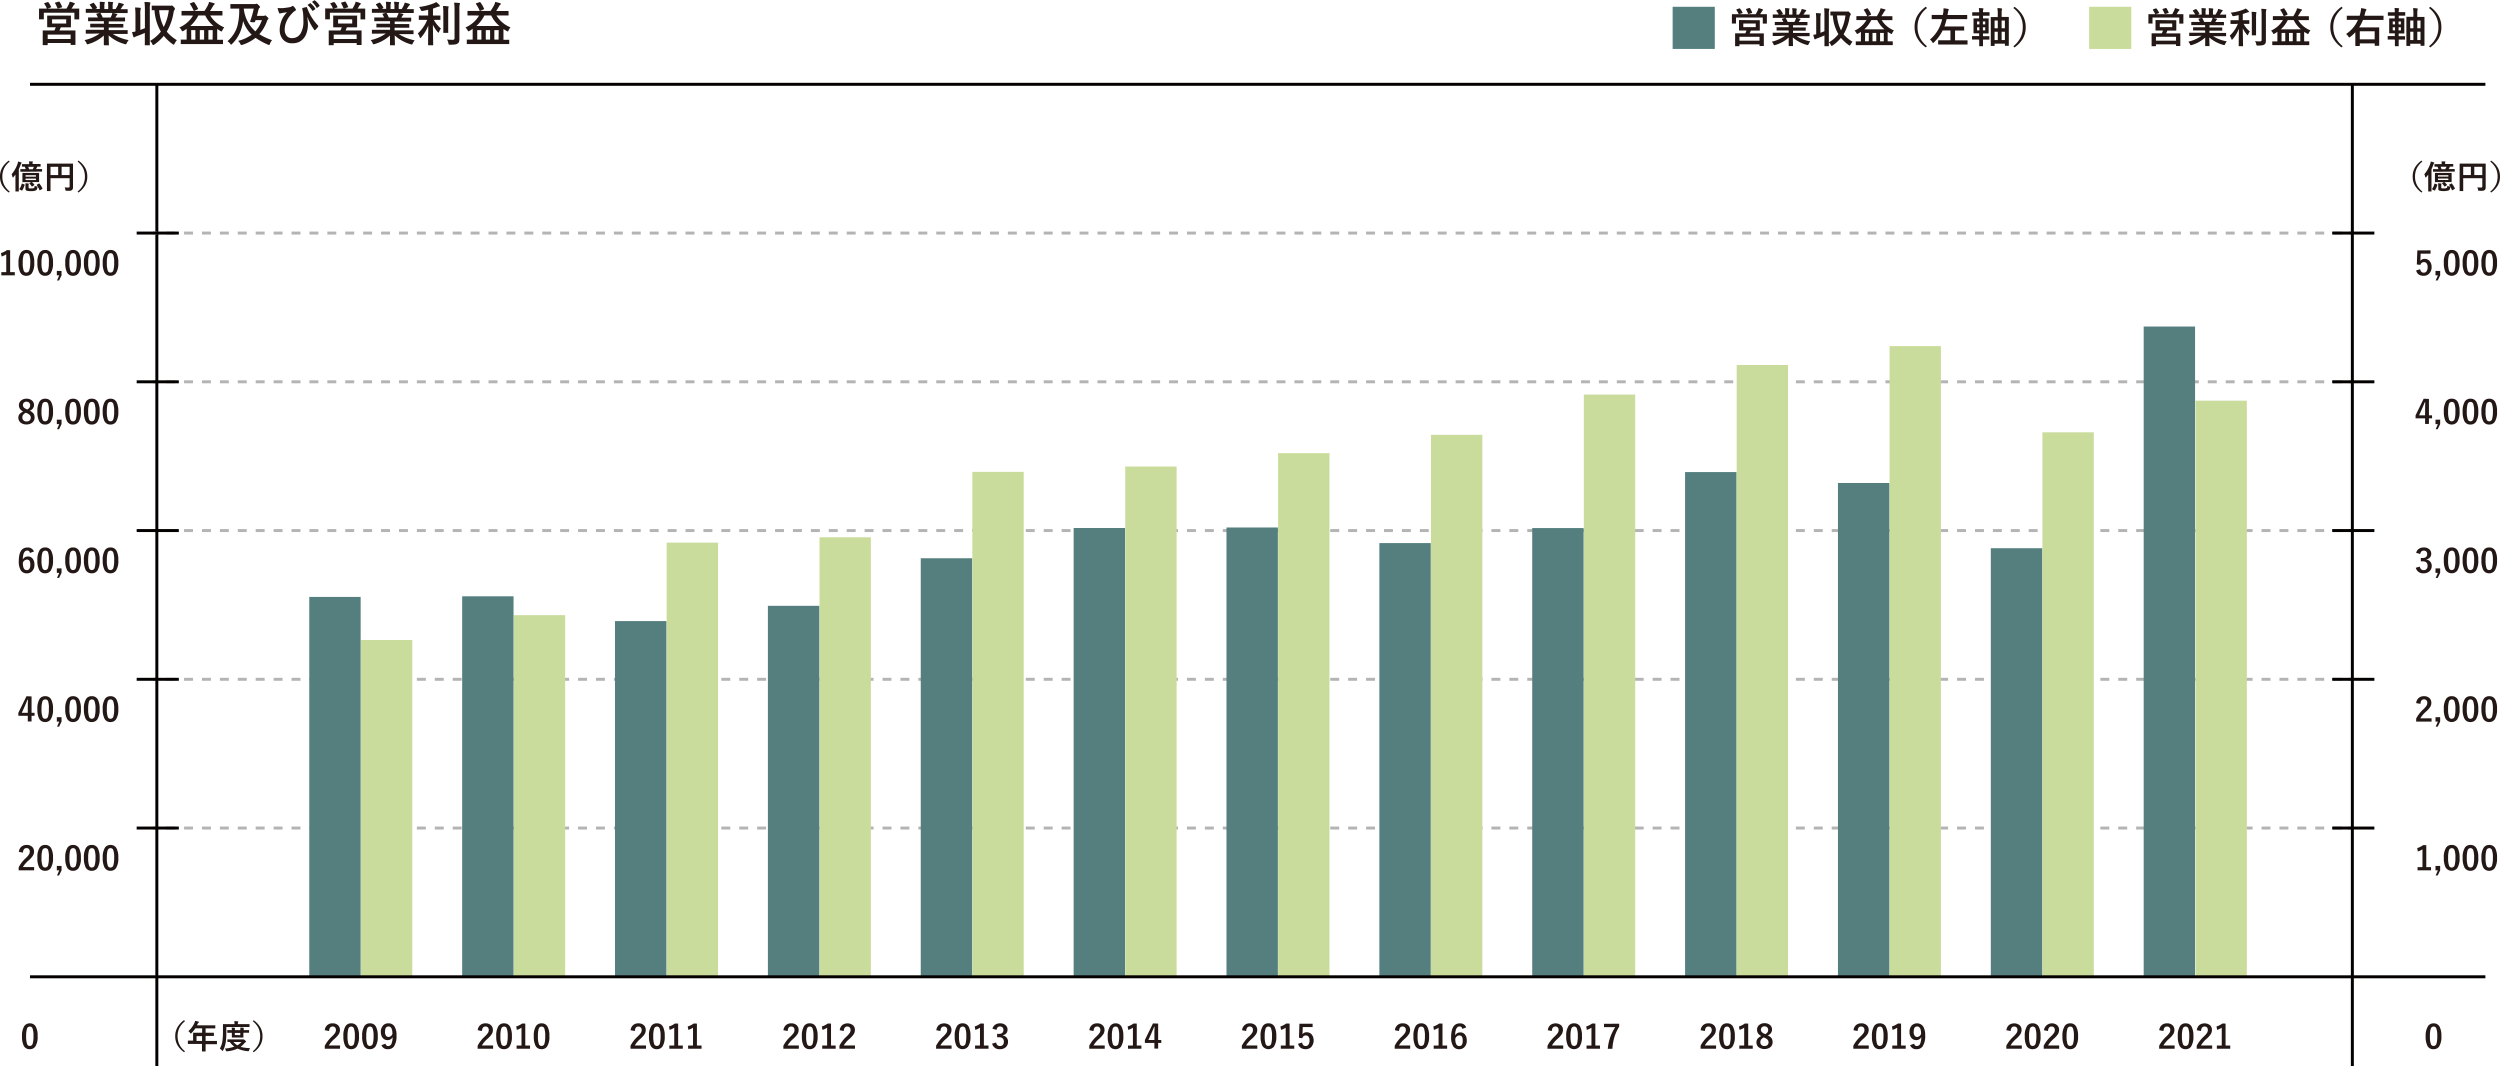 <svg xmlns="http://www.w3.org/2000/svg" viewBox="0 0 840.35 358.34"><defs><style>.cls-1,.cls-2,.cls-3,.cls-4{fill:none;stroke-miterlimit:10;}.cls-1,.cls-2,.cls-4{stroke:#b4b4b5;}.cls-2{stroke-dasharray:3.01 3.01;}.cls-3{stroke:#040000;}.cls-4{stroke-dasharray:3.01 3.01;}.cls-5{fill:#231815;}.cls-6{fill:#557f7f;}.cls-7{fill:#cadc9b;}</style></defs><g id="レイヤー_2" data-name="レイヤー 2"><g id="レイヤー_8" data-name="レイヤー 8"><line class="cls-1" x1="51.35" y1="278.34" x2="52.85" y2="278.34"/><line class="cls-2" x1="55.85" y1="278.34" x2="787.72" y2="278.34"/><line class="cls-1" x1="789.22" y1="278.34" x2="790.72" y2="278.34"/><line class="cls-1" x1="51.35" y1="228.34" x2="52.85" y2="228.34"/><line class="cls-2" x1="55.85" y1="228.34" x2="787.72" y2="228.34"/><line class="cls-1" x1="789.22" y1="228.34" x2="790.72" y2="228.34"/><line class="cls-3" x1="10.09" y1="28.34" x2="835.44" y2="28.34"/><line class="cls-1" x1="51.35" y1="178.34" x2="52.85" y2="178.34"/><line class="cls-4" x1="55.85" y1="178.34" x2="788.02" y2="178.34"/><line class="cls-1" x1="789.53" y1="178.34" x2="791.03" y2="178.34"/><line class="cls-1" x1="51.35" y1="128.34" x2="52.85" y2="128.34"/><line class="cls-4" x1="55.85" y1="128.34" x2="788.02" y2="128.34"/><line class="cls-1" x1="789.53" y1="128.34" x2="791.03" y2="128.34"/><line class="cls-3" x1="52.72" y1="28.34" x2="52.72" y2="358.34"/><line class="cls-3" x1="45.94" y1="278.34" x2="60.11" y2="278.34"/><line class="cls-3" x1="45.94" y1="228.34" x2="60.11" y2="228.34"/><line class="cls-3" x1="45.94" y1="178.34" x2="60.11" y2="178.34"/><line class="cls-3" x1="45.94" y1="128.34" x2="60.11" y2="128.34"/><path class="cls-5" d="M11.88,344.09a2.17,2.17,0,0,1,2,1.13,6.59,6.59,0,0,1,.6,3.18,6,6,0,0,1-.78,3.49,2.21,2.21,0,0,1-1.89.89,2.15,2.15,0,0,1-2-1.16,6.83,6.83,0,0,1-.58-3.2A6,6,0,0,1,10,345,2.17,2.17,0,0,1,11.88,344.09Zm0,1.08a1,1,0,0,0-1,.79,8.22,8.22,0,0,0-.26,2.44,7.27,7.27,0,0,0,.33,2.67.9.9,0,0,0,.88.62,1,1,0,0,0,1-.83,8.36,8.36,0,0,0,.25-2.46,7.26,7.26,0,0,0-.32-2.63A.92.92,0,0,0,11.88,345.17Z" transform="translate(-1.83 -0.1)"/><path class="cls-5" d="M8.17,286.44a2.53,2.53,0,0,1,.94-1.8,2.56,2.56,0,0,1,1.65-.52,2.6,2.6,0,0,1,1.9.66,2.13,2.13,0,0,1,.61,1.6,2.58,2.58,0,0,1-.42,1.41,8.19,8.19,0,0,1-1.28,1.43,9.24,9.24,0,0,0-2.05,2.33H13.3v1.1H8.1v-1a11,11,0,0,1,2.4-3.11,6.84,6.84,0,0,0,1.12-1.3,1.75,1.75,0,0,0,.22-.89,1.15,1.15,0,0,0-.34-.9,1.07,1.07,0,0,0-.76-.27c-.73,0-1.13.51-1.2,1.52Z" transform="translate(-1.83 -0.1)"/><path class="cls-5" d="M17.05,284.12a2.17,2.17,0,0,1,2,1.13,6.59,6.59,0,0,1,.6,3.18,6,6,0,0,1-.78,3.49,2.21,2.21,0,0,1-1.89.89,2.15,2.15,0,0,1-2-1.16,6.83,6.83,0,0,1-.58-3.2,6,6,0,0,1,.78-3.47A2.17,2.17,0,0,1,17.05,284.12Zm0,1.08a1,1,0,0,0-1,.79,8.22,8.22,0,0,0-.26,2.44,7.27,7.27,0,0,0,.33,2.67.9.9,0,0,0,.88.61,1,1,0,0,0,1-.82,8.36,8.36,0,0,0,.25-2.46A7.26,7.26,0,0,0,18,285.8.92.92,0,0,0,17.05,285.2Z" transform="translate(-1.83 -0.1)"/><path class="cls-5" d="M22.52,291.17v1.49l-.83,1.71H21l.74-1.71h-.81v-1.49Z" transform="translate(-1.83 -0.1)"/><path class="cls-5" d="M26.42,284.12a2.17,2.17,0,0,1,2,1.13,6.59,6.59,0,0,1,.6,3.18,6,6,0,0,1-.78,3.49,2.19,2.19,0,0,1-1.89.89,2.15,2.15,0,0,1-2-1.16,6.83,6.83,0,0,1-.58-3.2,6,6,0,0,1,.78-3.47A2.19,2.19,0,0,1,26.42,284.12Zm0,1.08a1,1,0,0,0-1,.79,8.3,8.3,0,0,0-.25,2.44,7.32,7.32,0,0,0,.32,2.67.9.9,0,0,0,.88.61,1,1,0,0,0,1-.82,8.36,8.36,0,0,0,.25-2.46,7.26,7.26,0,0,0-.32-2.63A.92.92,0,0,0,26.42,285.2Z" transform="translate(-1.83 -0.1)"/><path class="cls-5" d="M32.73,284.12a2.17,2.17,0,0,1,2,1.13,6.6,6.6,0,0,1,.59,3.18,6.11,6.11,0,0,1-.77,3.49,2.22,2.22,0,0,1-1.89.89,2.18,2.18,0,0,1-2.05-1.16,7,7,0,0,1-.58-3.2,5.86,5.86,0,0,1,.79-3.47A2.17,2.17,0,0,1,32.73,284.12Zm0,1.08a1,1,0,0,0-1,.79,8.22,8.22,0,0,0-.26,2.44,7.56,7.56,0,0,0,.32,2.67.92.92,0,0,0,.89.61,1,1,0,0,0,1-.82,8.73,8.73,0,0,0,.25-2.46,7,7,0,0,0-.33-2.63A.9.9,0,0,0,32.73,285.2Z" transform="translate(-1.83 -0.1)"/><path class="cls-5" d="M39,284.12a2.17,2.17,0,0,1,2,1.13,6.59,6.59,0,0,1,.6,3.18,6,6,0,0,1-.78,3.49,2.19,2.19,0,0,1-1.88.89,2.16,2.16,0,0,1-2-1.16,6.83,6.83,0,0,1-.58-3.2,6,6,0,0,1,.78-3.47A2.19,2.19,0,0,1,39,284.12Zm0,1.08a1,1,0,0,0-1,.79,8.3,8.3,0,0,0-.25,2.44,7.32,7.32,0,0,0,.32,2.67.91.91,0,0,0,.89.61,1,1,0,0,0,1-.82,8.36,8.36,0,0,0,.25-2.46,7.26,7.26,0,0,0-.32-2.63A.92.92,0,0,0,39,285.2Z" transform="translate(-1.83 -0.1)"/><path class="cls-5" d="M13.24,185.48l-1.35.5c-.12-.55-.41-.82-.87-.82-1,0-1.48,1-1.52,3a1.85,1.85,0,0,1,1.71-1,1.93,1.93,0,0,1,1.66.82,3.17,3.17,0,0,1,.53,1.9,3,3,0,0,1-.81,2.25,2.37,2.37,0,0,1-1.75.7,2.28,2.28,0,0,1-2.05-1.09,5.52,5.52,0,0,1-.65-2.94q0-4.67,2.91-4.66A2.17,2.17,0,0,1,13.24,185.48Zm-3.73,3.78q0,2.49,1.32,2.49c.79,0,1.19-.62,1.19-1.85s-.38-1.7-1.14-1.7A1.56,1.56,0,0,0,9.51,189.26Z" transform="translate(-1.83 -0.1)"/><path class="cls-5" d="M17.05,184.12a2.17,2.17,0,0,1,2,1.13,6.59,6.59,0,0,1,.6,3.18,6,6,0,0,1-.78,3.49,2.21,2.21,0,0,1-1.89.89,2.15,2.15,0,0,1-2-1.16,6.83,6.83,0,0,1-.58-3.2,6,6,0,0,1,.78-3.47A2.17,2.17,0,0,1,17.05,184.12Zm0,1.08a1,1,0,0,0-1,.79,8.22,8.22,0,0,0-.26,2.44,7.27,7.27,0,0,0,.33,2.67.9.9,0,0,0,.88.62,1,1,0,0,0,1-.83,8.36,8.36,0,0,0,.25-2.46A7.26,7.26,0,0,0,18,185.8.92.92,0,0,0,17.05,185.2Z" transform="translate(-1.83 -0.1)"/><path class="cls-5" d="M22.52,191.17v1.49l-.83,1.71H21l.74-1.71h-.81v-1.49Z" transform="translate(-1.83 -0.1)"/><path class="cls-5" d="M26.42,184.12a2.17,2.17,0,0,1,2,1.13,6.59,6.59,0,0,1,.6,3.18,6,6,0,0,1-.78,3.49,2.19,2.19,0,0,1-1.89.89,2.15,2.15,0,0,1-2-1.16,6.83,6.83,0,0,1-.58-3.2,6,6,0,0,1,.78-3.47A2.19,2.19,0,0,1,26.42,184.12Zm0,1.08a1,1,0,0,0-1,.79,8.3,8.3,0,0,0-.25,2.44,7.32,7.32,0,0,0,.32,2.67.91.91,0,0,0,.88.62,1,1,0,0,0,1-.83,8.36,8.36,0,0,0,.25-2.46,7.26,7.26,0,0,0-.32-2.63A.92.92,0,0,0,26.42,185.2Z" transform="translate(-1.83 -0.1)"/><path class="cls-5" d="M32.73,184.12a2.17,2.17,0,0,1,2,1.13,6.6,6.6,0,0,1,.59,3.18,6.11,6.11,0,0,1-.77,3.49,2.22,2.22,0,0,1-1.89.89,2.18,2.18,0,0,1-2.05-1.16,7,7,0,0,1-.58-3.2,5.86,5.86,0,0,1,.79-3.47A2.17,2.17,0,0,1,32.73,184.12Zm0,1.08a1,1,0,0,0-1,.79,8.22,8.22,0,0,0-.26,2.44,7.56,7.56,0,0,0,.32,2.67.93.93,0,0,0,.89.62,1,1,0,0,0,1-.83,8.73,8.73,0,0,0,.25-2.46,7,7,0,0,0-.33-2.63A.9.9,0,0,0,32.73,185.2Z" transform="translate(-1.83 -0.1)"/><path class="cls-5" d="M39,184.12a2.17,2.17,0,0,1,2,1.13,6.59,6.59,0,0,1,.6,3.18,6,6,0,0,1-.78,3.49,2.19,2.19,0,0,1-1.88.89,2.16,2.16,0,0,1-2-1.16,6.83,6.83,0,0,1-.58-3.2,6,6,0,0,1,.78-3.47A2.19,2.19,0,0,1,39,184.12Zm0,1.08a1,1,0,0,0-1,.79,8.3,8.3,0,0,0-.25,2.44,7.32,7.32,0,0,0,.32,2.67.92.92,0,0,0,.89.62,1,1,0,0,0,1-.83,8.36,8.36,0,0,0,.25-2.46,7.26,7.26,0,0,0-.32-2.63A.92.92,0,0,0,39,185.2Z" transform="translate(-1.83 -0.1)"/><path class="cls-5" d="M11.79,138.15a3.08,3.08,0,0,1,1.33,1,2.32,2.32,0,0,1,.33,1.28,2.11,2.11,0,0,1-.84,1.77,2.92,2.92,0,0,1-1.87.57,2.91,2.91,0,0,1-2.07-.7A2.07,2.07,0,0,1,8,140.52a1.84,1.84,0,0,1,.44-1.27,3.89,3.89,0,0,1,1.18-.83,2.79,2.79,0,0,1-1.15-1,2.3,2.3,0,0,1-.28-1.15A2,2,0,0,1,9,134.67a2.68,2.68,0,0,1,1.73-.55,2.67,2.67,0,0,1,1.91.67,1.9,1.9,0,0,1,.62,1.45A2,2,0,0,1,11.79,138.15Zm-1.3.69a2.76,2.76,0,0,0-.91.74,1.51,1.51,0,0,0-.24.85,1.31,1.31,0,0,0,.42,1,1.37,1.37,0,0,0,1,.34,1.43,1.43,0,0,0,1.08-.39,1.22,1.22,0,0,0,.33-.89,1.25,1.25,0,0,0-.33-.88,3.45,3.45,0,0,0-1-.64Zm.48-1.09a1.85,1.85,0,0,0,.8-.68,1.46,1.46,0,0,0,.19-.78,1.08,1.08,0,0,0-.4-.89,1.26,1.26,0,0,0-.83-.28,1.21,1.21,0,0,0-.91.35,1.19,1.19,0,0,0,0,1.57,2.76,2.76,0,0,0,.86.57Z" transform="translate(-1.83 -0.1)"/><path class="cls-5" d="M17.05,134.12a2.17,2.17,0,0,1,2,1.13,6.59,6.59,0,0,1,.6,3.18,6,6,0,0,1-.78,3.49,2.21,2.21,0,0,1-1.89.89,2.15,2.15,0,0,1-2-1.16,6.83,6.83,0,0,1-.58-3.2,6,6,0,0,1,.78-3.47A2.17,2.17,0,0,1,17.05,134.12Zm0,1.08a1,1,0,0,0-1,.79,8.22,8.22,0,0,0-.26,2.44,7.27,7.27,0,0,0,.33,2.67.9.9,0,0,0,.88.62,1,1,0,0,0,1-.83,8.36,8.36,0,0,0,.25-2.46A7.26,7.26,0,0,0,18,135.8.92.92,0,0,0,17.05,135.2Z" transform="translate(-1.83 -0.1)"/><path class="cls-5" d="M22.52,141.17v1.49l-.83,1.71H21l.74-1.71h-.81v-1.49Z" transform="translate(-1.83 -0.1)"/><path class="cls-5" d="M26.42,134.12a2.17,2.17,0,0,1,2,1.13,6.59,6.59,0,0,1,.6,3.18,6,6,0,0,1-.78,3.49,2.19,2.19,0,0,1-1.89.89,2.15,2.15,0,0,1-2-1.16,6.83,6.83,0,0,1-.58-3.2,6,6,0,0,1,.78-3.47A2.19,2.19,0,0,1,26.42,134.12Zm0,1.08a1,1,0,0,0-1,.79,8.3,8.3,0,0,0-.25,2.44,7.32,7.32,0,0,0,.32,2.67.91.91,0,0,0,.88.62,1,1,0,0,0,1-.83,8.36,8.36,0,0,0,.25-2.46,7.26,7.26,0,0,0-.32-2.63A.92.92,0,0,0,26.42,135.2Z" transform="translate(-1.83 -0.1)"/><path class="cls-5" d="M32.73,134.12a2.17,2.17,0,0,1,2,1.13,6.6,6.6,0,0,1,.59,3.18,6.11,6.11,0,0,1-.77,3.49,2.22,2.22,0,0,1-1.89.89,2.18,2.18,0,0,1-2.05-1.16,7,7,0,0,1-.58-3.2,5.86,5.86,0,0,1,.79-3.47A2.17,2.17,0,0,1,32.73,134.12Zm0,1.08a1,1,0,0,0-1,.79,8.22,8.22,0,0,0-.26,2.44,7.56,7.56,0,0,0,.32,2.67.93.93,0,0,0,.89.62,1,1,0,0,0,1-.83,8.73,8.73,0,0,0,.25-2.46,7,7,0,0,0-.33-2.63A.9.9,0,0,0,32.73,135.2Z" transform="translate(-1.83 -0.1)"/><path class="cls-5" d="M39,134.12a2.17,2.17,0,0,1,2,1.13,6.59,6.59,0,0,1,.6,3.18,6,6,0,0,1-.78,3.49,2.19,2.19,0,0,1-1.88.89,2.16,2.16,0,0,1-2-1.16,6.83,6.83,0,0,1-.58-3.2,6,6,0,0,1,.78-3.47A2.19,2.19,0,0,1,39,134.12Zm0,1.08a1,1,0,0,0-1,.79,8.3,8.3,0,0,0-.25,2.44,7.32,7.32,0,0,0,.32,2.67.92.92,0,0,0,.89.62,1,1,0,0,0,1-.83,8.36,8.36,0,0,0,.25-2.46,7.26,7.26,0,0,0-.32-2.63A.92.92,0,0,0,39,135.2Z" transform="translate(-1.83 -0.1)"/><path class="cls-5" d="M5.24,84.2v7.38H6.8v1.07H2.28V91.58H3.93v-6a6,6,0,0,1-1.55.74l-.23-1.15a6,6,0,0,0,2-1Z" transform="translate(-1.83 -0.1)"/><path class="cls-5" d="M10.74,84.12a2.17,2.17,0,0,1,2,1.13,6.59,6.59,0,0,1,.6,3.18,6,6,0,0,1-.78,3.49,2.19,2.19,0,0,1-1.88.89,2.16,2.16,0,0,1-2.05-1.16,6.83,6.83,0,0,1-.58-3.2A6,6,0,0,1,8.87,85,2.19,2.19,0,0,1,10.74,84.12Zm0,1.08a1,1,0,0,0-1,.79,7.89,7.89,0,0,0-.26,2.44,7.56,7.56,0,0,0,.32,2.67.92.92,0,0,0,.89.62,1,1,0,0,0,1-.83A8.36,8.36,0,0,0,12,88.43a7,7,0,0,0-.32-2.63A.92.92,0,0,0,10.74,85.2Z" transform="translate(-1.83 -0.1)"/><path class="cls-5" d="M17.05,84.12a2.17,2.17,0,0,1,2,1.13,6.59,6.59,0,0,1,.6,3.18,6,6,0,0,1-.78,3.49,2.21,2.21,0,0,1-1.89.89,2.15,2.15,0,0,1-2-1.16,6.83,6.83,0,0,1-.58-3.2A6,6,0,0,1,15.18,85,2.17,2.17,0,0,1,17.05,84.12Zm0,1.08a1,1,0,0,0-1,.79,8.22,8.22,0,0,0-.26,2.44,7.27,7.27,0,0,0,.33,2.67.9.9,0,0,0,.88.62,1,1,0,0,0,1-.83,8.36,8.36,0,0,0,.25-2.46A7.26,7.26,0,0,0,18,85.8.92.92,0,0,0,17.05,85.2Z" transform="translate(-1.83 -0.1)"/><path class="cls-5" d="M22.52,91.17v1.49l-.83,1.71H21l.74-1.71h-.81V91.17Z" transform="translate(-1.83 -0.1)"/><path class="cls-5" d="M26.42,84.12a2.17,2.17,0,0,1,2,1.13,6.59,6.59,0,0,1,.6,3.18,6,6,0,0,1-.78,3.49,2.19,2.19,0,0,1-1.89.89,2.15,2.15,0,0,1-2-1.16,6.83,6.83,0,0,1-.58-3.2A6,6,0,0,1,24.55,85,2.19,2.19,0,0,1,26.42,84.12Zm0,1.08a1,1,0,0,0-1,.79,8.3,8.3,0,0,0-.25,2.44,7.32,7.32,0,0,0,.32,2.67.91.91,0,0,0,.88.62,1,1,0,0,0,1-.83,8.36,8.36,0,0,0,.25-2.46,7.26,7.26,0,0,0-.32-2.63A.92.92,0,0,0,26.42,85.2Z" transform="translate(-1.83 -0.1)"/><path class="cls-5" d="M32.73,84.12a2.17,2.17,0,0,1,2,1.13,6.6,6.6,0,0,1,.59,3.18,6.11,6.11,0,0,1-.77,3.49,2.22,2.22,0,0,1-1.89.89,2.18,2.18,0,0,1-2.05-1.16,7,7,0,0,1-.58-3.2A5.86,5.86,0,0,1,30.86,85,2.17,2.17,0,0,1,32.73,84.12Zm0,1.08a1,1,0,0,0-1,.79,8.22,8.22,0,0,0-.26,2.44,7.56,7.56,0,0,0,.32,2.67.93.93,0,0,0,.89.62,1,1,0,0,0,1-.83A8.73,8.73,0,0,0,34,88.43a7,7,0,0,0-.33-2.63A.9.9,0,0,0,32.73,85.2Z" transform="translate(-1.83 -0.1)"/><path class="cls-5" d="M39,84.12a2.17,2.17,0,0,1,2,1.13,6.59,6.59,0,0,1,.6,3.18,6,6,0,0,1-.78,3.49,2.19,2.19,0,0,1-1.88.89,2.16,2.16,0,0,1-2-1.16,6.83,6.83,0,0,1-.58-3.2A6,6,0,0,1,37.16,85,2.19,2.19,0,0,1,39,84.12Zm0,1.08a1,1,0,0,0-1,.79,8.3,8.3,0,0,0-.25,2.44,7.32,7.32,0,0,0,.32,2.67.92.92,0,0,0,.89.62,1,1,0,0,0,1-.83,8.36,8.36,0,0,0,.25-2.46,7.26,7.26,0,0,0-.32-2.63A.92.92,0,0,0,39,85.2Z" transform="translate(-1.83 -0.1)"/><path class="cls-5" d="M5.09,54.41a6.85,6.85,0,0,0-2,2.53,6.38,6.38,0,0,0-.47,2.51,6.15,6.15,0,0,0,.63,2.84,7.27,7.27,0,0,0,1.84,2.2l-.28.34a7.57,7.57,0,0,1-2.38-2.64,6.07,6.07,0,0,1-.6-2.74,5.89,5.89,0,0,1,.8-3.1,7.63,7.63,0,0,1,2.18-2.28Z" transform="translate(-1.83 -0.1)"/><path class="cls-5" d="M5.73,58.68a11,11,0,0,0,2-3.51,5.36,5.36,0,0,0,.18-.77,7.46,7.46,0,0,1,1,.29c.13,0,.19.1.19.16a.34.34,0,0,1-.12.2,1.61,1.61,0,0,0-.22.46c-.22.59-.42,1.08-.61,1.47v5.71l0,1.67c0,.06,0,.1,0,.11a.14.14,0,0,1-.09,0H7.12c-.07,0-.1,0-.1-.13l0-1.67V60.31c0-.66,0-1.16,0-1.51-.19.25-.41.53-.66.83-.1.1-.17.15-.2.15s-.09-.07-.13-.19A2.81,2.81,0,0,0,5.73,58.68Zm3.6,3.15.66.26c.09,0,.13.06.13.1a.39.39,0,0,1,0,.06,7.33,7.33,0,0,1-.79,1.82c0,.06-.06.08-.09.08a.24.24,0,0,1-.11,0l-.66-.35c-.08,0-.12-.08-.12-.11a.23.23,0,0,1,0-.09,4.82,4.82,0,0,0,.77-1.65c0-.07,0-.11.08-.11Zm1-4-1.54,0c-.08,0-.12,0-.12-.11v-.66c0-.06,0-.1,0-.11a.14.14,0,0,1,.09,0l1.54,0h.18a5.76,5.76,0,0,0-.34-.82l-.67,0H9.31c-.07,0-.11,0-.11-.12v-.61c0-.09,0-.13.11-.13l1.48,0h.83v-.16a3,3,0,0,0-.07-.76c.35,0,.73,0,1.15,0,.12,0,.18,0,.18.1a.65.65,0,0,1-.09.19,1.47,1.47,0,0,0,0,.41v.17H13.9l1.47,0a.16.16,0,0,1,.1,0s0,.05,0,.11V56a.16.16,0,0,1,0,.1s-.05,0-.1,0h-.13l-.87,0-.06.1c-.14.32-.26.56-.35.72h.4l1.52,0s.09,0,.1,0a.19.19,0,0,1,0,.1v.66c0,.08,0,.11-.12.11l-1.52,0Zm2,3.5H10.89l-1.43,0-.1,0a.35.35,0,0,1,0-.12l0-.85V59.21l0-.86c0-.07,0-.11,0-.12a.14.14,0,0,1,.09,0l1.43,0h2.57l1.41,0c.06,0,.1,0,.11,0a.23.23,0,0,1,0,.11l0,.86v1.12l0,.85a.25.25,0,0,1,0,.12.23.23,0,0,1-.11,0l-1.41,0h-.91a6.89,6.89,0,0,1,.84.86.21.21,0,0,1,0,.09s0,.07-.1.12l-.58.41a.23.23,0,0,1-.13.07s-.05,0-.08-.08a6.22,6.22,0,0,0-.79-1s0,0,0-.07,0,0,.12-.1Zm-2,.39c.3,0,.63,0,1,.07.11,0,.16.05.16.11a.2.2,0,0,1,0,.15,1.29,1.29,0,0,0-.05.43v.62c0,.17.06.28.19.32a4.5,4.5,0,0,0,.76,0,1.74,1.74,0,0,0,.83-.12c.16-.09.24-.34.25-.75a2.49,2.49,0,0,0,.73.24.79.79,0,0,1,.21.07.11.11,0,0,1,0,.1s0,.09,0,.18a1.93,1.93,0,0,1-.22.69.86.86,0,0,1-.33.29,4,4,0,0,1-1.7.22,4,4,0,0,1-1.38-.16.64.64,0,0,1-.4-.66v-1C10.4,62.28,10.39,62,10.37,61.69ZM10.42,59v.49h3.49V59Zm3.49,1.63v-.49H10.42v.49Zm-.69-4.46H11.31a5,5,0,0,1,.3.82h1.24A7,7,0,0,0,13.22,56.12Zm1.87,5.67a6.58,6.58,0,0,1,1,1.58.19.19,0,0,1,0,.09s0,.08-.12.13l-.64.39a.28.28,0,0,1-.13.06s-.08,0-.11-.11a7.1,7.1,0,0,0-.89-1.63.21.21,0,0,1-.05-.09s0-.06.11-.1l.59-.34.12-.05S15.06,61.75,15.09,61.79Z" transform="translate(-1.83 -0.1)"/><path class="cls-5" d="M23.56,63.08a12.12,12.12,0,0,0,1.24.06.44.44,0,0,0,.35-.1c.06,0,.08-.14.08-.28V60H18.81v2.35l0,1.88c0,.06,0,.09,0,.1a.16.16,0,0,1-.1,0h-1l-.1,0a.19.19,0,0,1,0-.1l0-2.16V57.37l0-2.16a.22.22,0,0,1,0-.12.23.23,0,0,1,.11,0l1.49,0h5.57l1.49,0c.06,0,.09,0,.1,0s0,0,0,.11l0,2.2v3.77l0,1.91a1.11,1.11,0,0,1-.35.91,1.36,1.36,0,0,1-.62.23,8.54,8.54,0,0,1-1.17,0q-.29,0-.33-.06a.56.56,0,0,1-.1-.29A3.14,3.14,0,0,0,23.56,63.08Zm-4.75-4.14h2.58V56.17H18.81Zm6.42-2.77H22.54v2.77h2.69Z" transform="translate(-1.83 -0.1)"/><path class="cls-5" d="M27.91,54.41l.28-.34a7.63,7.63,0,0,1,2.38,2.63,6.14,6.14,0,0,1,.6,2.75,5.89,5.89,0,0,1-.8,3.1,7.87,7.87,0,0,1-2.18,2.28l-.28-.34a6.85,6.85,0,0,0,2-2.53,6.84,6.84,0,0,0-.16-5.36A7.21,7.21,0,0,0,27.91,54.41Z" transform="translate(-1.83 -0.1)"/><rect class="cls-6" x="562.24" y="2.28" width="14.17" height="14.17"/><path class="cls-5" d="M585.61,3.22l.84-.29.15,0a.24.24,0,0,1,.16.09,7.2,7.2,0,0,1,.81,1.31.24.24,0,0,1,0,.11s-.05.07-.17.11l-1,.32h5.59a12.54,12.54,0,0,0,.71-1.35,5.66,5.66,0,0,0,.23-.7,9.38,9.38,0,0,1,1.32.41c.13,0,.19.11.19.18a.3.3,0,0,1-.13.24,1,1,0,0,0-.29.34l-.29.48c-.09.16-.17.29-.24.4h.28l1.84,0c.08,0,.13,0,.14,0a.29.29,0,0,1,0,.12l0,.75v.61l0,1.54a.22.22,0,0,1,0,.14.27.27,0,0,1-.13,0h-1.11c-.08,0-.12,0-.14,0a.31.31,0,0,1,0-.13V6h-9V7.85a.24.24,0,0,1,0,.15l-.12,0h-1.12c-.08,0-.13,0-.14,0a.31.31,0,0,1,0-.13l0-1.54V5.8L584,5c0-.07,0-.12,0-.13a.31.31,0,0,1,.13,0l1.84,0h.32a.39.39,0,0,1-.06-.11,6.65,6.65,0,0,0-.72-1.29.31.31,0,0,1,0-.11S585.51,3.26,585.61,3.22Zm5.84,3.68,1.8,0q.11,0,.12,0a.37.37,0,0,1,0,.14l0,1V9.22l0,1c0,.11,0,.16-.14.16l-1.8,0h-1.07c-.08.23-.21.54-.39.94h4.62a.31.31,0,0,1,.13,0,.38.38,0,0,1,0,.13v4a.25.25,0,0,1,0,.12l-.12,0h-1.18c-.1,0-.15-.05-.15-.14V15h-6.75v.48c0,.1,0,.15-.14.15H585.2c-.07,0-.12,0-.13,0a.29.29,0,0,1,0-.12l0-2.08v-.75l0-1.25c0-.08,0-.12,0-.13s.06,0,.12,0h3.32a9.5,9.5,0,0,0,.39-.94h-.57l-1.81,0c-.09,0-.14-.05-.14-.16l0-1V8l0-1a.24.24,0,0,1,0-.15.2.2,0,0,1,.11,0l1.81,0Zm-4.92,5.58v1.29h6.75V12.48ZM587.82,8V9.21H592V8Zm2-5.21.13,0c.06,0,.11,0,.15.13a8.69,8.69,0,0,1,.71,1.4.16.16,0,0,1,0,.08s-.07.08-.19.11l-.94.28-.15,0s-.09,0-.13-.14a12,12,0,0,0-.66-1.37.21.21,0,0,1,0-.11s.06-.06.17-.1Z" transform="translate(-1.83 -0.1)"/><path class="cls-5" d="M599.62,12.2l-1.77,0a.22.22,0,0,1-.14,0,.29.29,0,0,1,0-.12v-.84a.22.22,0,0,1,0-.14.27.27,0,0,1,.13,0l1.77,0h3.46v-.76h-2l-1.94,0q-.1,0-.12,0s0,0,0-.13v-.8c0-.08,0-.13,0-.14a.2.2,0,0,1,.11,0l1.94,0h2V8.55h-2.64l-1.87,0c-.08,0-.13,0-.14,0s0-.05,0-.11V7.61c0-.07,0-.12,0-.13s.07,0,.14,0l1.87,0h.86a8.85,8.85,0,0,0-.45-.88.3.3,0,0,1,0-.13s0-.08.14-.11l.91-.25h-2.24l-1.77,0a.22.22,0,0,1-.14,0,.29.29,0,0,1,0-.12V5.12a.24.24,0,0,1,0-.15s.06,0,.13,0l1.77,0h.1a7.3,7.3,0,0,0-.8-1.2.21.21,0,0,1,0-.09c0-.05.06-.09.17-.15l.8-.37a.34.34,0,0,1,.13,0,.21.21,0,0,1,.14.09,8.19,8.19,0,0,1,.94,1.36.27.27,0,0,1,0,.1s-.05.08-.15.14L600.6,5h1.3V4.05a7,7,0,0,0-.08-1.22q.84,0,1.35.09c.12,0,.17.05.17.12a1.13,1.13,0,0,1-.05.24,2.23,2.23,0,0,0-.08.77V5h1.13v-.9a6.07,6.07,0,0,0-.09-1.24c.59,0,1,.06,1.35.1.12,0,.18.06.18.13a.59.59,0,0,1,0,.22,2.16,2.16,0,0,0-.09.77V5h.87a10.68,10.68,0,0,0,.64-1.14,2.68,2.68,0,0,0,.24-.76,10.5,10.5,0,0,1,1.35.37c.13,0,.19.1.19.17a.31.31,0,0,1-.14.24,1.64,1.64,0,0,0-.24.27c-.12.19-.31.47-.57.85h.2l1.76,0c.07,0,.12,0,.13,0a.37.37,0,0,1,0,.14V6a.19.19,0,0,1,0,.13l-.12,0-1.76,0h-2.46c.39.07.76.16,1.11.25.12,0,.18.09.18.17a.23.23,0,0,1-.15.21,1.19,1.19,0,0,0-.19.29l-.26.45h.91l1.87,0a.3.3,0,0,1,.14,0,.31.31,0,0,1,0,.13v.83c0,.09-.05.14-.16.14l-1.87,0h-2.83v.74h2.23l1.93,0c.07,0,.12,0,.13,0s0,.07,0,.13v.8c0,.08,0,.12,0,.14a.31.31,0,0,1-.13,0l-1.93,0h-2.23v.76h3.69l1.76,0c.07,0,.12,0,.13,0a.31.31,0,0,1,0,.13v.84a.22.22,0,0,1,0,.12.19.19,0,0,1-.13,0l-1.76,0h-2.5A13.07,13.07,0,0,0,610.34,14a3.71,3.71,0,0,0-.54.9c-.1.24-.21.36-.31.36a1.53,1.53,0,0,1-.32-.07,11.8,11.8,0,0,1-4.71-2.5l.07,2.76c0,.08,0,.12,0,.14a.22.22,0,0,1-.12,0h-1.19c-.09,0-.14-.05-.14-.16s0-.19,0-.43c0-.75,0-1.51,0-2.28a11.57,11.57,0,0,1-4.49,2.51,1.3,1.3,0,0,1-.32.08c-.09,0-.19-.12-.31-.36a2.83,2.83,0,0,0-.56-.84,12.17,12.17,0,0,0,4.47-2Zm5.78-5.53a2.92,2.92,0,0,0,.16-.56H602a.35.35,0,0,1,.11.11,9.25,9.25,0,0,1,.63,1.26H605A7.83,7.83,0,0,0,605.4,6.67Z" transform="translate(-1.83 -0.1)"/><path class="cls-5" d="M615,2.9c.59,0,1.09.05,1.52.1.15,0,.23.06.23.14s0,.12-.07.28a6,6,0,0,0-.1,1.55v8.08l0,2.44c0,.07,0,.12,0,.13a.19.19,0,0,1-.13,0h-1.22c-.07,0-.12,0-.13,0a.31.31,0,0,1,0-.13l0-2.42V12c-.75.34-1.55.66-2.42,1a2.56,2.56,0,0,0-.56.25.29.29,0,0,1-.2.1c-.07,0-.14-.07-.19-.2-.14-.42-.28-.87-.4-1.35.39-.06.72-.12,1-.19V6.64a19,19,0,0,0-.11-2.12c.54,0,1,0,1.48.09q.21,0,.21.15s0,.11-.07.3a6.23,6.23,0,0,0-.1,1.56v4.5l1.35-.51V5A16.71,16.71,0,0,0,615,2.9Zm9.54,11.22a4.49,4.49,0,0,0-.68,1c-.1.2-.18.3-.26.3a.74.74,0,0,1-.29-.14,12.62,12.62,0,0,1-2.66-2.46,13.36,13.36,0,0,1-2.79,2.56.83.83,0,0,1-.33.15c-.09,0-.18-.11-.28-.33a2.27,2.27,0,0,0-.65-.87,11.26,11.26,0,0,0,3.18-2.74,14.62,14.62,0,0,1-1.87-6.3h-.66a.24.24,0,0,1-.15,0,.35.35,0,0,1,0-.13V4.11c0-.07,0-.12,0-.13s.06,0,.14,0l1.69,0h3.46a1.06,1.06,0,0,0,.45,0,.37.37,0,0,1,.21-.06c.09,0,.29.16.59.47a.84.84,0,0,1,.3.49.54.54,0,0,1-.12.34,2.13,2.13,0,0,0-.29.89,16.08,16.08,0,0,1-2,5.52A11.25,11.25,0,0,0,624.54,14.12ZM622.16,5.3h-2.84a13.05,13.05,0,0,0,1.35,5A14.85,14.85,0,0,0,622.16,5.3Z" transform="translate(-1.83 -0.1)"/><path class="cls-5" d="M627.75,6.85l-1.79,0a.19.19,0,0,1-.13,0,.27.27,0,0,1,0-.13V5.66c0-.09.05-.14.15-.14l1.79,0h1.74a.23.23,0,0,1-.11-.14,9.3,9.3,0,0,0-1.06-1.89.29.29,0,0,1-.05-.1s.06-.07.16-.11l.94-.38.15,0c.05,0,.11,0,.17.12a10.21,10.21,0,0,1,1.06,1.85.22.22,0,0,1,0,.1s-.06.08-.17.13l-1,.45h3.11a15.71,15.71,0,0,0,1-1.86,4.66,4.66,0,0,0,.25-.81,12.09,12.09,0,0,1,1.5.39c.13,0,.19.1.19.18s-.06.12-.19.24a1.78,1.78,0,0,0-.33.43c-.33.57-.62,1-.89,1.43H636l1.79,0c.1,0,.15.05.15.14V6.72a.33.33,0,0,1,0,.14s-.06,0-.13,0l-1.79,0h-1.69a8.53,8.53,0,0,0,4.13,3.46,3.61,3.61,0,0,0-.56.88q-.15.33-.24.33a.74.74,0,0,1-.31-.13l-1-.59V14l1.57,0,.14,0a.31.31,0,0,1,0,.13v1a.19.19,0,0,1,0,.13.31.31,0,0,1-.13,0l-1.75,0h-8.65l-1.76,0c-.08,0-.12,0-.14,0a.29.29,0,0,1,0-.12v-1c0-.08,0-.12,0-.13s.06,0,.13,0l1.59,0V11.44c0-.3,0-.52,0-.64-.43.29-.74.48-.92.59a1.29,1.29,0,0,1-.31.13c-.08,0-.16-.1-.27-.32a2.82,2.82,0,0,0-.64-.8,8.7,8.7,0,0,0,4-3.55Zm.72,3.11h6.8a9.43,9.43,0,0,1-2.43-3.11h-2A10.43,10.43,0,0,1,628.47,10Zm.27,4H630v-2.8h-1.23Zm2.51,0h1.27v-2.8h-1.27Zm3.8-2.8H633.8V14h1.25Z" transform="translate(-1.83 -0.1)"/><path class="cls-5" d="M649.57,2.81A8.61,8.61,0,0,0,647,6a7.94,7.94,0,0,0-.61,3.2,7.81,7.81,0,0,0,.81,3.62,9.07,9.07,0,0,0,2.34,2.79l-.36.43a9.39,9.39,0,0,1-3-3.35,7.6,7.6,0,0,1-.78-3.49,7.51,7.51,0,0,1,1-3.94,10,10,0,0,1,2.78-2.91Z" transform="translate(-1.83 -0.1)"/><path class="cls-5" d="M653.09,6.53l-1.81,0c-.07,0-.12,0-.13,0a.25.25,0,0,1,0-.12V5.24c0-.07,0-.12,0-.13a.22.22,0,0,1,.12,0l1.81,0h1.85s0-.32.13-.86a10.37,10.37,0,0,0,.06-1c0-.13,0-.25,0-.36a11.77,11.77,0,0,1,1.53.21c.15.05.23.11.23.19a.57.57,0,0,1-.08.28,2.86,2.86,0,0,0-.22.87l-.12.71h4.69l1.81,0a.19.19,0,0,1,.13,0s0,.06,0,.12V6.41c0,.07,0,.12,0,.13l-.12,0-1.81,0h-5A20.17,20.17,0,0,1,655.43,9h4.66l1.85,0a.31.31,0,0,1,.13,0,.31.31,0,0,1,0,.13v1.1c0,.08,0,.12,0,.14l-.12,0-1.85,0H659v3.29h2.14l1.94,0c.07,0,.11,0,.12,0a.41.41,0,0,1,0,.14v1.13c0,.1,0,.15-.14.15l-1.94,0h-5.73l-1.93,0c-.1,0-.14-.05-.14-.15V13.78c0-.07,0-.12,0-.14s.06,0,.12,0l1.93,0h2.08V10.35h-2.62a14.64,14.64,0,0,1-2.93,4c-.14.14-.24.21-.29.21s-.15-.1-.27-.3a3.36,3.36,0,0,0-.77-.88,12.08,12.08,0,0,0,4.09-6.83Z" transform="translate(-1.83 -0.1)"/><path class="cls-5" d="M666.56,13.39l-1.71,0c-.08,0-.12,0-.14,0a.29.29,0,0,1,0-.12v-.9c0-.08,0-.12,0-.14a.31.31,0,0,1,.13,0l1.71,0h.55v-.92h-.21l-1.52,0c-.1,0-.16,0-.16-.14l0-1.32V7.72l0-1.3c0-.08,0-.12,0-.13s.06,0,.13,0l1.52,0h.22V5.4h-.51l-1.67,0a.19.19,0,0,1-.13,0s0-.06,0-.13V4.36c0-.09.05-.14.15-.14l1.67,0h.51A10.28,10.28,0,0,0,667,2.81a11.94,11.94,0,0,1,1.33.09c.15,0,.22.08.22.15a.64.64,0,0,1-.07.24,3,3,0,0,0-.09.92v0h.39l1.66,0c.1,0,.15,0,.15.14v.91c0,.08,0,.12,0,.14a.31.31,0,0,1-.13,0l-1.66,0h-.39v.89h.2l1.54,0c.1,0,.14.05.14.15l0,1.3V9.89l0,1.32a.12.12,0,0,1-.14.14l-1.54,0h-.22v.92h.3l1.71,0c.08,0,.12,0,.14,0a.31.31,0,0,1,0,.13v.9a.25.25,0,0,1,0,.12s-.06,0-.14,0l-1.71,0h-.3l0,2.08c0,.08,0,.12,0,.14a.31.31,0,0,1-.13,0h-1c-.08,0-.12,0-.14,0a.27.27,0,0,1,0-.13s0-.1,0-.28c0-.58,0-1.19,0-1.8Zm-.16-5.08h.78v-1h-.78Zm0,2h.78V9.26h-.78Zm2.74-3h-.78v1h.78Zm0,3V9.26h-.78v1.05Zm4.22-5.47a15.09,15.09,0,0,0-.12-2c.47,0,.92,0,1.36.1.15,0,.22.07.22.14a.76.76,0,0,1-.07.27,6,6,0,0,0-.09,1.34V5.8h.6l1.67,0c.08,0,.13,0,.14,0a.4.4,0,0,1,0,.15l0,2.76v2.65l0,4c0,.09-.05.13-.16.13h-1c-.09,0-.14,0-.15,0s0-.06,0-.11v-.59h-3.46v.64q0,.11,0,.12s-.06,0-.14,0h-1c-.1,0-.15,0-.15-.14l0-4V9L671,6c0-.09,0-.14,0-.16l.12,0,1.67,0h.55ZM672.29,7V9.6h1.07V7Zm0,6.56h1.07v-2.8h-1.07ZM675.75,7h-1.09V9.6h1.09Zm-1.09,6.56h1.09v-2.8h-1.09Z" transform="translate(-1.83 -0.1)"/><path class="cls-5" d="M678.61,2.81l.36-.44a9.57,9.57,0,0,1,3,3.35,7.67,7.67,0,0,1,.78,3.5,7.53,7.53,0,0,1-1,3.94,9.81,9.81,0,0,1-2.78,2.9l-.36-.43a8.61,8.61,0,0,0,2.54-3.21,7.94,7.94,0,0,0,.61-3.2A7.79,7.79,0,0,0,681,5.6,8.8,8.8,0,0,0,678.61,2.81Z" transform="translate(-1.83 -0.1)"/><rect class="cls-7" x="702.24" y="2.28" width="14.17" height="14.17"/><path class="cls-5" d="M725.61,3.22l.84-.29.15,0a.24.24,0,0,1,.16.09,7.2,7.2,0,0,1,.81,1.31.24.24,0,0,1,0,.11s-.05.07-.17.11l-1,.32h5.59a12.54,12.54,0,0,0,.71-1.35,5.66,5.66,0,0,0,.23-.7,9.38,9.38,0,0,1,1.32.41c.13,0,.19.11.19.18a.3.3,0,0,1-.13.24,1,1,0,0,0-.29.34l-.29.48c-.09.16-.17.29-.24.4h.28l1.84,0c.08,0,.13,0,.14,0a.29.29,0,0,1,0,.12l0,.75v.61l0,1.54a.22.22,0,0,1,0,.14.27.27,0,0,1-.13,0h-1.11c-.08,0-.12,0-.14,0a.31.31,0,0,1,0-.13V6h-9V7.85a.24.24,0,0,1,0,.15l-.12,0h-1.12c-.08,0-.13,0-.14,0a.31.31,0,0,1,0-.13l0-1.54V5.8L724,5c0-.07,0-.12,0-.13a.31.31,0,0,1,.13,0l1.84,0h.32a.39.39,0,0,1-.06-.11,6.65,6.65,0,0,0-.72-1.29.31.31,0,0,1,0-.11S725.51,3.26,725.61,3.22Zm5.84,3.68,1.8,0q.11,0,.12,0a.37.37,0,0,1,0,.14l0,1V9.22l0,1c0,.11,0,.16-.14.16l-1.8,0h-1.07c-.08.23-.21.54-.39.94h4.62a.31.31,0,0,1,.13,0,.38.38,0,0,1,0,.13v4a.25.25,0,0,1,0,.12l-.12,0h-1.18c-.1,0-.15-.05-.15-.14V15h-6.75v.48c0,.1,0,.15-.14.15H725.2c-.07,0-.12,0-.13,0a.29.29,0,0,1,0-.12l0-2.08v-.75l0-1.25c0-.08,0-.12,0-.13s.06,0,.12,0h3.32a9.5,9.5,0,0,0,.39-.94h-.57l-1.81,0c-.09,0-.14-.05-.14-.16l0-1V8l0-1a.24.24,0,0,1,0-.15.2.2,0,0,1,.11,0l1.81,0Zm-4.92,5.58v1.29h6.75V12.48ZM727.82,8V9.21H732V8Zm2-5.21.13,0c.06,0,.11,0,.15.13a8.69,8.69,0,0,1,.71,1.4.16.16,0,0,1,0,.08s-.07.08-.19.11l-.94.28-.15,0s-.09,0-.13-.14a12,12,0,0,0-.66-1.37.21.21,0,0,1,0-.11s.06-.06.17-.1Z" transform="translate(-1.83 -0.1)"/><path class="cls-5" d="M739.62,12.2l-1.77,0a.22.22,0,0,1-.14,0,.29.29,0,0,1,0-.12v-.84a.22.22,0,0,1,0-.14.27.27,0,0,1,.13,0l1.77,0h3.46v-.76h-2l-1.94,0q-.1,0-.12,0s0,0,0-.13v-.8c0-.08,0-.13,0-.14a.2.2,0,0,1,.11,0l1.94,0h2V8.55h-2.64l-1.87,0c-.08,0-.13,0-.14,0s0-.05,0-.11V7.61c0-.07,0-.12,0-.13s.07,0,.14,0l1.87,0h.86a8.85,8.85,0,0,0-.45-.88.3.3,0,0,1,0-.13s0-.08.14-.11l.91-.25h-2.24l-1.77,0a.22.22,0,0,1-.14,0,.29.29,0,0,1,0-.12V5.12a.24.24,0,0,1,0-.15s.06,0,.13,0l1.77,0h.1a7.3,7.3,0,0,0-.8-1.2.21.21,0,0,1,0-.09c0-.05.06-.09.17-.15l.8-.37a.34.34,0,0,1,.13,0,.21.21,0,0,1,.14.09,8.19,8.19,0,0,1,.94,1.36.27.27,0,0,1,0,.1s-.05.08-.15.14L740.6,5h1.3V4.05a7,7,0,0,0-.08-1.22q.84,0,1.35.09c.12,0,.17.05.17.12a1.13,1.13,0,0,1-.05.24,2.23,2.23,0,0,0-.08.77V5h1.13v-.9a6.07,6.07,0,0,0-.09-1.24c.59,0,1,.06,1.35.1.12,0,.18.06.18.13a.59.59,0,0,1,0,.22,2.16,2.16,0,0,0-.09.77V5h.87a10.68,10.68,0,0,0,.64-1.14,2.68,2.68,0,0,0,.24-.76,10.5,10.5,0,0,1,1.35.37c.13,0,.19.1.19.17a.31.31,0,0,1-.14.24,1.64,1.64,0,0,0-.24.27c-.12.19-.31.47-.57.85h.2l1.76,0c.07,0,.12,0,.13,0a.37.37,0,0,1,0,.14V6a.19.19,0,0,1,0,.13l-.12,0-1.76,0h-2.46c.39.07.76.16,1.11.25.12,0,.18.09.18.17a.23.23,0,0,1-.15.21,1.19,1.19,0,0,0-.19.29l-.26.45h.91l1.87,0a.3.3,0,0,1,.14,0,.31.31,0,0,1,0,.13v.83c0,.09-.05.14-.16.14l-1.87,0h-2.83v.74h2.23l1.93,0c.07,0,.12,0,.13,0s0,.07,0,.13v.8c0,.08,0,.12,0,.14a.31.31,0,0,1-.13,0l-1.93,0h-2.23v.76h3.69l1.76,0c.07,0,.12,0,.13,0a.31.31,0,0,1,0,.13v.84a.22.22,0,0,1,0,.12.19.19,0,0,1-.13,0l-1.76,0h-2.5A13.07,13.07,0,0,0,750.34,14a3.71,3.71,0,0,0-.54.9c-.1.24-.21.36-.31.36a1.53,1.53,0,0,1-.32-.07,11.8,11.8,0,0,1-4.71-2.5l.07,2.76c0,.08,0,.12,0,.14a.22.22,0,0,1-.12,0h-1.19c-.09,0-.14-.05-.14-.16s0-.19,0-.43c0-.75,0-1.51,0-2.28a11.57,11.57,0,0,1-4.49,2.51,1.3,1.3,0,0,1-.32.08c-.09,0-.19-.12-.31-.36a2.83,2.83,0,0,0-.56-.84,12.17,12.17,0,0,0,4.47-2Zm5.78-5.53a2.92,2.92,0,0,0,.16-.56H742a.35.35,0,0,1,.11.11,9.25,9.25,0,0,1,.63,1.26H745A7.83,7.83,0,0,0,745.4,6.67Z" transform="translate(-1.83 -0.1)"/><path class="cls-5" d="M753.43,8.14l-1.71,0a.19.19,0,0,1-.13,0,.29.29,0,0,1,0-.12V7q0-.11,0-.12a.17.17,0,0,1,.12,0l1.71,0h.91V5.17c-.68.16-1.23.28-1.64.35l-.26,0a.21.21,0,0,1-.18-.1,3,3,0,0,1-.13-.3,3.12,3.12,0,0,0-.46-.77A16.43,16.43,0,0,0,756,3.31a5.22,5.22,0,0,0,.71-.36,5.81,5.81,0,0,1,.94.84.45.45,0,0,1,.14.26c0,.12-.09.17-.27.17a3.4,3.4,0,0,0-.61.19l-1.19.39V6.88h.36l1.69,0c.08,0,.12,0,.14,0a.29.29,0,0,1,0,.12V8a.19.19,0,0,1,0,.13.31.31,0,0,1-.13,0l-1.69,0H756a8.55,8.55,0,0,0,2.1,2.56,3.54,3.54,0,0,0-.56,1c-.07.17-.13.25-.19.25s-.14-.07-.24-.2a9.13,9.13,0,0,1-1.39-2.14l.08,5.93c0,.06,0,.1,0,.11a.21.21,0,0,1-.13,0h-1.17c-.1,0-.15-.05-.15-.14s0-.32,0-.89c0-1.65.06-3.26.06-4.83a11.73,11.73,0,0,1-2.09,3.48c-.11.13-.19.19-.25.19s-.13-.07-.18-.23a4.4,4.4,0,0,0-.56-1.13,10.8,10.8,0,0,0,2.74-4Zm5.24-4.07a14.36,14.36,0,0,1,1.45.1c.13,0,.2.07.2.16l-.09.31a11.88,11.88,0,0,0-.05,1.5V10l0,1.85a.19.19,0,0,1,0,.13.25.25,0,0,1-.12,0h-1.17c-.08,0-.12,0-.13,0s0-.05,0-.12l0-1.85V6.15A18.71,18.71,0,0,0,758.67,4.07Zm1.16,9.85a12,12,0,0,0,1.6.1.71.71,0,0,0,.49-.12.59.59,0,0,0,.13-.43V5.06a15,15,0,0,0-.11-2,14.81,14.81,0,0,1,1.49.1c.15,0,.23.06.23.15a1,1,0,0,1-.08.3A5.46,5.46,0,0,0,763.49,5v5.91l0,2.78a2.53,2.53,0,0,1-.12.89,1,1,0,0,1-.39.47,1.85,1.85,0,0,1-.8.29,10.77,10.77,0,0,1-1.39.08.74.74,0,0,1-.41-.07,1.08,1.08,0,0,1-.13-.38A2.77,2.77,0,0,0,759.83,13.92Z" transform="translate(-1.83 -0.1)"/><path class="cls-5" d="M767.75,6.85l-1.79,0a.19.19,0,0,1-.13,0,.27.27,0,0,1,0-.13V5.66c0-.09.05-.14.15-.14l1.79,0h1.74a.23.23,0,0,1-.11-.14,9.3,9.3,0,0,0-1.06-1.89.29.29,0,0,1-.05-.1s.06-.07.16-.11l.94-.38.15,0c.05,0,.11,0,.17.12a10.21,10.21,0,0,1,1.06,1.85.22.22,0,0,1,0,.1s-.06.08-.17.13l-1,.45h3.11a15.71,15.71,0,0,0,1-1.86,4.66,4.66,0,0,0,.25-.81,12.09,12.09,0,0,1,1.5.39c.13,0,.19.1.19.18s-.06.12-.19.24a1.78,1.78,0,0,0-.33.43c-.33.57-.62,1-.89,1.43H776l1.79,0c.1,0,.15.05.15.14V6.72a.33.33,0,0,1,0,.14s-.06,0-.13,0l-1.79,0h-1.69a8.53,8.53,0,0,0,4.13,3.46,3.61,3.61,0,0,0-.56.88q-.15.33-.24.33a.74.74,0,0,1-.31-.13l-1-.59V14l1.57,0,.14,0a.31.31,0,0,1,0,.13v1a.19.19,0,0,1,0,.13.31.31,0,0,1-.13,0l-1.75,0h-8.65l-1.76,0c-.08,0-.12,0-.14,0a.29.29,0,0,1,0-.12v-1c0-.08,0-.12,0-.13s.06,0,.13,0l1.59,0V11.44c0-.3,0-.52,0-.64-.43.29-.74.48-.92.59a1.29,1.29,0,0,1-.31.13c-.08,0-.16-.1-.27-.32a2.82,2.82,0,0,0-.64-.8,8.7,8.7,0,0,0,4-3.55Zm.72,3.11h6.8a9.43,9.43,0,0,1-2.43-3.11h-2A10.43,10.43,0,0,1,768.47,10Zm.27,4H770v-2.8h-1.23Zm2.51,0h1.27v-2.8h-1.27Zm3.8-2.8H773.8V14h1.25Z" transform="translate(-1.83 -0.1)"/><path class="cls-5" d="M789.29,2.81A8.61,8.61,0,0,0,786.75,6a7.94,7.94,0,0,0-.61,3.2,7.81,7.81,0,0,0,.81,3.62,9.07,9.07,0,0,0,2.34,2.79l-.36.43a9.48,9.48,0,0,1-3-3.35,7.6,7.6,0,0,1-.78-3.49,7.51,7.51,0,0,1,1-3.94,10,10,0,0,1,2.78-2.91Z" transform="translate(-1.83 -0.1)"/><path class="cls-5" d="M792.58,6.77l-1.76,0c-.08,0-.12,0-.14,0s0-.06,0-.13V5.52a.31.31,0,0,1,0-.13l.14,0,1.76,0H795a7.1,7.1,0,0,0,.2-.74,12,12,0,0,0,.31-1.83,13.28,13.28,0,0,1,1.48.3c.19.06.28.14.28.22a.76.76,0,0,1-.14.33,3.67,3.67,0,0,0-.34.95c0,.18-.1.44-.19.77h4.52l1.77,0c.09,0,.14,0,.14.15V6.64c0,.11,0,.16-.14.16l-1.77,0h-5a13,13,0,0,1-1.29,2.52h4.73l1.89,0q.1,0,.12,0a.37.37,0,0,1,0,.14l0,1.66v1.55l0,2.68a.13.13,0,0,1-.14.14H800.2a.13.13,0,0,1-.14-.14v-.66h-5v.73c0,.09,0,.14-.15.14h-1.21c-.1,0-.15,0-.15-.14l0-2.7V10.94a14.22,14.22,0,0,1-1.71,1.57.84.84,0,0,1-.32.2s-.14-.1-.28-.29a3.58,3.58,0,0,0-.81-.89,10.66,10.66,0,0,0,4-4.76Zm2.47,3.85v2.71h5V10.62Z" transform="translate(-1.83 -0.1)"/><path class="cls-5" d="M806.28,13.39l-1.71,0c-.08,0-.12,0-.14,0a.29.29,0,0,1,0-.12v-.9c0-.08,0-.12,0-.14a.31.31,0,0,1,.13,0l1.71,0h.55v-.92h-.21l-1.53,0c-.1,0-.15,0-.15-.14l0-1.32V7.72l0-1.3c0-.08,0-.12,0-.13s.06,0,.12,0l1.53,0h.22V5.4h-.51l-1.67,0c-.07,0-.12,0-.13,0s0-.06,0-.13V4.36c0-.09,0-.14.15-.14l1.67,0h.51a10.28,10.28,0,0,0-.09-1.44,11.94,11.94,0,0,1,1.33.09c.15,0,.22.08.22.15a.64.64,0,0,1-.07.24,3,3,0,0,0-.09.92v0h.39l1.66,0c.1,0,.15,0,.15.14v.91c0,.08,0,.12,0,.14a.31.31,0,0,1-.13,0l-1.66,0h-.39v.89h.2l1.54,0c.1,0,.14.05.14.15l0,1.3V9.89l0,1.32a.12.12,0,0,1-.14.14l-1.54,0h-.22v.92h.3l1.71,0c.08,0,.12,0,.14,0a.31.31,0,0,1,0,.13v.9a.25.25,0,0,1,0,.12s-.06,0-.14,0l-1.71,0h-.3l0,2.08c0,.08,0,.12,0,.14a.27.27,0,0,1-.13,0h-1c-.08,0-.12,0-.14,0a.27.27,0,0,1,0-.13s0-.1,0-.28c0-.58,0-1.19,0-1.8Zm-.16-5.08h.78v-1h-.78Zm0,2h.78V9.26h-.78Zm2.74-3h-.78v1h.78Zm0,3V9.26h-.78v1.05Zm4.22-5.47a15.09,15.09,0,0,0-.12-2c.47,0,.92,0,1.36.1.15,0,.22.07.22.14a.76.76,0,0,1-.07.27,6,6,0,0,0-.09,1.34V5.8h.6l1.67,0c.08,0,.13,0,.14,0a.4.4,0,0,1,0,.15l0,2.76v2.65l0,4c0,.09,0,.13-.16.13h-1c-.09,0-.14,0-.15,0a.16.16,0,0,1,0-.11v-.59H812v.64q0,.11,0,.12s-.07,0-.14,0h-1c-.1,0-.15,0-.15-.14l0-4V9l0-3.09c0-.09,0-.14,0-.16a.29.29,0,0,1,.12,0l1.67,0h.55ZM812,7V9.6h1.07V7Zm0,6.56h1.07v-2.8H812ZM815.46,7h-1.08V9.6h1.08Zm-1.08,6.56h1.08v-2.8h-1.08Z" transform="translate(-1.83 -0.1)"/><path class="cls-5" d="M818.33,2.81l.36-.44a9.57,9.57,0,0,1,3,3.35,7.67,7.67,0,0,1,.78,3.5,7.53,7.53,0,0,1-1,3.94,9.81,9.81,0,0,1-2.78,2.9l-.36-.43a8.61,8.61,0,0,0,2.54-3.21,7.94,7.94,0,0,0,.61-3.2,7.79,7.79,0,0,0-.81-3.62A8.8,8.8,0,0,0,818.33,2.81Z" transform="translate(-1.83 -0.1)"/><path class="cls-5" d="M16.8,1.15l1-.34a.86.86,0,0,1,.18,0,.3.3,0,0,1,.18.11A9.08,9.08,0,0,1,19,2.38a.24.24,0,0,1,.05.12s-.06.08-.19.12L17.78,3h6.38A13.52,13.52,0,0,0,25,1.45a4.81,4.81,0,0,0,.26-.79,10.54,10.54,0,0,1,1.52.46q.21.09.21.21a.36.36,0,0,1-.14.27,1.24,1.24,0,0,0-.34.38l-.33.56L25.87,3h.32L28.3,3c.09,0,.14,0,.16,0a.37.37,0,0,1,0,.14l0,.85v.71l0,1.76a.24.24,0,0,1,0,.15s-.07,0-.15,0H27c-.09,0-.14,0-.16,0a.37.37,0,0,1,0-.14V4.37H16.56V6.43a.29.29,0,0,1,0,.17s-.07,0-.14,0H15.11c-.09,0-.14,0-.16,0a.47.47,0,0,1,0-.16l0-1.76V4.09l0-1A.24.24,0,0,1,15,3a.4.4,0,0,1,.15,0l2.11,0h.36a.35.35,0,0,1-.07-.12,8.07,8.07,0,0,0-.82-1.48.31.31,0,0,1-.06-.12S16.69,1.19,16.8,1.15Zm6.67,4.19,2.07,0a.18.18,0,0,1,.13,0s0,.07,0,.16l0,1.08V8l0,1.1q0,.18-.15.18l-2.07,0H22.26c-.1.26-.25.61-.45,1.07h3l2.23,0c.09,0,.14,0,.15,0a.3.3,0,0,1,0,.14l0,1.23v1l0,2.34c0,.08,0,.13,0,.14s-.06,0-.14,0H25.74c-.11,0-.17-.05-.17-.16v-.48H17.86v.55a.15.15,0,0,1-.17.17H16.33c-.08,0-.13,0-.14,0a.22.22,0,0,1,0-.14l0-2.37v-.86l0-1.43q0-.13,0-.15a.22.22,0,0,1,.14,0l2.25,0h1.55c.18-.39.33-.75.45-1.07h-.66l-2.06,0c-.11,0-.17-.06-.17-.18l0-1.1V6.59l0-1.08c0-.1,0-.15,0-.17a.22.22,0,0,1,.14,0l2.06,0Zm-5.61,6.39V13.2h7.71V11.73Zm1.47-5.14V8h4.75V6.59ZM21.58.64l.15,0c.06,0,.12.05.17.14a9.94,9.94,0,0,1,.81,1.6.22.22,0,0,1,0,.1s-.07.08-.21.12l-1.07.32-.18,0c-.06,0-.1-.05-.14-.16a15.8,15.8,0,0,0-.76-1.57.42.42,0,0,1-.05-.12s.07-.08.2-.12Z" transform="translate(-1.83 -0.1)"/><path class="cls-5" d="M32.82,11.41l-2,0a.28.28,0,0,1-.16,0,.37.37,0,0,1,0-.14v-1c0-.09,0-.14,0-.16a.24.24,0,0,1,.15,0l2,0h3.94V9.3H34.51l-2.21,0c-.08,0-.13,0-.14,0a.5.5,0,0,1,0-.15V8.23c0-.09,0-.14,0-.16s.06,0,.13,0l2.21,0h2.25V7.23h-3l-2.14,0c-.1,0-.15,0-.17,0s0-.05,0-.12v-1c0-.08,0-.14,0-.15s.07,0,.16,0l2.14,0h1a7.25,7.25,0,0,0-.51-1,.5.5,0,0,1,0-.15c0-.05,0-.09.16-.13l1-.28H32.82l-2,0a.28.28,0,0,1-.16,0,.44.44,0,0,1,0-.15v-1a.29.29,0,0,1,0-.17s.07,0,.15,0l2,0h.11A8.22,8.22,0,0,0,32,1.77a.18.18,0,0,1,0-.11s.06-.1.19-.16l.92-.43A.5.5,0,0,1,33.22,1a.23.23,0,0,1,.15.11,9.22,9.22,0,0,1,1.08,1.56.41.41,0,0,1,0,.11s-.06.09-.18.16l-.38.19h1.48V2.09A7.74,7.74,0,0,0,35.33.7c.64,0,1.16.06,1.54.1.13,0,.2.06.2.14a1.11,1.11,0,0,1-.06.27,2.47,2.47,0,0,0-.1.88V3.15h1.3v-1A6.89,6.89,0,0,0,38.11.7a14.5,14.5,0,0,1,1.54.11q.21,0,.21.15a.63.63,0,0,1-.07.25,2.73,2.73,0,0,0-.1.88V3.15h1a13.1,13.1,0,0,0,.73-1.31A2.85,2.85,0,0,0,41.69,1a11.87,11.87,0,0,1,1.55.41c.14.05.21.12.21.2a.36.36,0,0,1-.16.28,2,2,0,0,0-.27.3c-.13.22-.35.54-.65,1h.22l2,0c.08,0,.13,0,.15,0a.4.4,0,0,1,0,.15v1q0,.13,0,.15a.22.22,0,0,1-.14,0l-2,0h-2.8c.44.08.86.17,1.26.28.14,0,.21.11.21.2a.25.25,0,0,1-.18.23,2.2,2.2,0,0,0-.21.34L40.58,6h1l2.14,0c.08,0,.14,0,.15,0a.22.22,0,0,1,0,.14v1c0,.1-.06.16-.18.16l-2.14,0H38.38v.85h2.55l2.2,0c.09,0,.14,0,.16,0a.37.37,0,0,1,0,.14v.92a.24.24,0,0,1,0,.15s-.07,0-.15,0l-2.2,0H38.38v.86h4.21l2,0a.22.22,0,0,1,.15,0,.44.44,0,0,1,0,.15v1a.22.22,0,0,1,0,.14s-.06,0-.14,0l-2,0H39.74a15.1,15.1,0,0,0,5.33,2.07,4.73,4.73,0,0,0-.63,1c-.11.27-.23.41-.35.41a2.52,2.52,0,0,1-.37-.08A13.44,13.44,0,0,1,38.35,12l.08,3.17a.24.24,0,0,1,0,.15.22.22,0,0,1-.14,0H36.9c-.11,0-.17-.06-.17-.18s0-.22,0-.5c0-.86,0-1.73,0-2.6a13.14,13.14,0,0,1-5.13,2.86,1.13,1.13,0,0,1-.37.1c-.1,0-.22-.14-.35-.42a3.38,3.38,0,0,0-.64-1,13.78,13.78,0,0,0,5.1-2.22Zm6.6-6.32a4.38,4.38,0,0,0,.18-.64H35.52a.41.41,0,0,1,.13.12A12.2,12.2,0,0,1,36.37,6H39C39.13,5.75,39.27,5.44,39.42,5.09Z" transform="translate(-1.83 -0.1)"/><path class="cls-5" d="M50.39.78c.67,0,1.25,0,1.74.11.17,0,.26.08.26.16a2.55,2.55,0,0,1-.08.33,6.65,6.65,0,0,0-.12,1.77v9.23l0,2.78c0,.09,0,.14,0,.16s-.06,0-.14,0h-1.4c-.08,0-.13,0-.14,0a.24.24,0,0,1,0-.15l0-2.76V11.16c-.85.39-1.77.76-2.75,1.11a2.63,2.63,0,0,0-.64.29.37.37,0,0,1-.24.11c-.08,0-.15-.07-.21-.22-.17-.48-.32-1-.46-1.54.44-.07.83-.14,1.15-.22V5.05a19.58,19.58,0,0,0-.13-2.43c.62,0,1.19.06,1.7.11q.24,0,.24.18l-.08.34A6.87,6.87,0,0,0,49,5v5.15c.73-.26,1.24-.45,1.54-.58V3.2A19.24,19.24,0,0,0,50.39.78ZM61.29,13.6a5.19,5.19,0,0,0-.78,1.17c-.11.24-.2.35-.29.35a1,1,0,0,1-.33-.16,14.72,14.72,0,0,1-3-2.81,15.68,15.68,0,0,1-3.19,2.93,1,1,0,0,1-.38.17c-.1,0-.21-.13-.32-.38a2.53,2.53,0,0,0-.74-1,13,13,0,0,0,3.64-3.14,16.61,16.61,0,0,1-2.14-7.2H53a.32.32,0,0,1-.17,0,.4.4,0,0,1,0-.15V2.16c0-.08,0-.14,0-.15A.28.28,0,0,1,53,2L54.9,2h4A1.08,1.08,0,0,0,59.36,2a.48.48,0,0,1,.24-.06c.11,0,.33.18.67.53s.35.42.35.56a.59.59,0,0,1-.14.39,2.36,2.36,0,0,0-.33,1,18.16,18.16,0,0,1-2.26,6.31A12.74,12.74,0,0,0,61.29,13.6ZM58.58,3.52H55.33a14.93,14.93,0,0,0,1.54,5.65A17.07,17.07,0,0,0,58.58,3.52Z" transform="translate(-1.83 -0.1)"/><path class="cls-5" d="M65,5.29l-2,0a.24.24,0,0,1-.15,0,.4.4,0,0,1,0-.15V3.93a.15.15,0,0,1,.17-.16l2,0h2a.23.23,0,0,1-.12-.15,11.3,11.3,0,0,0-1.21-2.17.24.24,0,0,1-.06-.11s.06-.08.18-.13L66.81.81l.17,0c.06,0,.13,0,.2.14A11.9,11.9,0,0,1,68.39,3a.27.27,0,0,1,0,.12s-.07.1-.2.16l-1.18.5h3.56A16.53,16.53,0,0,0,71.8,1.68a4.3,4.3,0,0,0,.29-.93,12.31,12.31,0,0,1,1.72.45q.21.06.21.21s-.07.13-.21.27a1.85,1.85,0,0,0-.38.49c-.37.65-.71,1.19-1,1.63h2l2,0c.12,0,.18.06.18.16V5.15a.24.24,0,0,1,0,.15.26.26,0,0,1-.15,0l-2,0H72.49a9.71,9.71,0,0,0,4.72,4,4.51,4.51,0,0,0-.64,1c-.11.26-.2.38-.28.38a1,1,0,0,1-.35-.15c-.39-.23-.75-.46-1.1-.68v3.62l1.79,0a.28.28,0,0,1,.16,0,.37.37,0,0,1,0,.14v1.16a.24.24,0,0,1,0,.15.4.4,0,0,1-.15,0l-2,0H64.75l-2,0q-.13,0-.15,0a.22.22,0,0,1,0-.14V13.56a.24.24,0,0,1,0-.15.44.44,0,0,1,.15,0l1.82,0V10.54c0-.35,0-.59,0-.74-.5.33-.85.56-1.06.68a1.3,1.3,0,0,1-.35.15q-.12,0-.3-.36a3.41,3.41,0,0,0-.74-.93,9.91,9.91,0,0,0,4.6-4Zm.82,3.55h7.77a10.66,10.66,0,0,1-2.78-3.55H68.51A12.08,12.08,0,0,1,65.79,8.84Zm.3,4.58H67.5v-3.2H66.09Zm2.88,0h1.44v-3.2H69Zm4.33-3.2H71.88v3.2H73.3Z" transform="translate(-1.83 -0.1)"/><path class="cls-5" d="M87.34,1.47a1.63,1.63,0,0,0,.52-.06.4.4,0,0,1,.22-.07c.13,0,.34.15.64.44s.5.56.5.69a.47.47,0,0,1-.17.3.88.88,0,0,0-.31.48c-.19.83-.38,1.56-.56,2.19H90.4a.76.76,0,0,0,.35-.06.52.52,0,0,1,.22-.1q.18,0,.63.45c.32.29.48.5.48.62s-.06.17-.18.25a1.58,1.58,0,0,0-.32.58A13.29,13.29,0,0,1,89,11.59a19.32,19.32,0,0,0,4.28,2,4.16,4.16,0,0,0-.71,1.25c-.1.26-.2.4-.28.4a1.79,1.79,0,0,1-.37-.13,21.88,21.88,0,0,1-4.18-2.3,14.25,14.25,0,0,1-4.42,2.35,1.29,1.29,0,0,1-.36.09c-.09,0-.21-.14-.35-.41a3.33,3.33,0,0,0-.75-1,13.1,13.1,0,0,0,4.58-2.08,11.49,11.49,0,0,1-2.9-4.64,15.28,15.28,0,0,1-.43,2.16,12.31,12.31,0,0,1-3.22,5.55c-.18.18-.3.28-.35.28s-.18-.11-.34-.32a3.6,3.6,0,0,0-.9-.86,10.44,10.44,0,0,0,3.35-5.18A21.42,21.42,0,0,0,82.24,3H81.6L79.42,3a.24.24,0,0,1-.15,0,.37.37,0,0,1,0-.14V1.62c0-.09,0-.14,0-.16a.37.37,0,0,1,.14,0l2.18,0Zm-3.56,1.6a11.78,11.78,0,0,0,3.88,7.56,10.56,10.56,0,0,0,2.21-3.77H87.74l-.19.55a.29.29,0,0,1-.3.17l-.61,0q-.72-.09-.72-.21a.7.7,0,0,1,0-.14A27.18,27.18,0,0,0,87.12,3H83.78Z" transform="translate(-1.83 -0.1)"/><path class="cls-5" d="M95.13,2.78a5.89,5.89,0,0,0,.88.06l.77,0a20.3,20.3,0,0,0,2.09-.27A2.85,2.85,0,0,0,100,2.2a.6.6,0,0,1,.26-.12.35.35,0,0,1,.22.12,4.15,4.15,0,0,1,.68.85.86.86,0,0,1,.14.37c0,.12-.09.23-.26.32a3.84,3.84,0,0,0-.87.68l-.65.71A8.48,8.48,0,0,0,98,7.62a6.51,6.51,0,0,0-.46,2.32,3.2,3.2,0,0,0,.78,2.35,2.16,2.16,0,0,0,1.62.62,3.25,3.25,0,0,0,2.87-1.46,7.69,7.69,0,0,0,1-4.35q0-1.48-.09-2.4c0-.25-.06-.53-.11-.83s-.14-.53-.18-.66a1,1,0,0,1,0-.23c0-.09.07-.16.21-.2a8.71,8.71,0,0,1,1.2-.3h0c.09,0,.16.06.19.18a20.55,20.55,0,0,0,1.07,2.4,17,17,0,0,0,2.63,3.63.32.32,0,0,1,.09.21.62.62,0,0,1-.11.26,8.33,8.33,0,0,1-.88,1,.23.23,0,0,1-.17.07.28.28,0,0,1-.26-.19,19,19,0,0,1-2.21-4.13l-.08,0a15.94,15.94,0,0,1,.23,2.45,8.89,8.89,0,0,1-.43,2.75,5.26,5.26,0,0,1-1,1.87,4.82,4.82,0,0,1-1.77,1.32,5.77,5.77,0,0,1-2.12.35,3.89,3.89,0,0,1-3.17-1.4,4.83,4.83,0,0,1-1-3.15,8.37,8.37,0,0,1,.48-2.7,7.84,7.84,0,0,1,1-2,7.51,7.51,0,0,1,1-1.18l-.88.12-.91.14-.39.1a.93.93,0,0,1-.25.06q-.18,0-.27-.24A10.39,10.39,0,0,1,95.13,2.78Zm10.06-1,.85-.59a.16.16,0,0,1,.1,0,.21.21,0,0,1,.14.07,6.76,6.76,0,0,1,1.52,1.71.28.28,0,0,1,0,.12.17.17,0,0,1-.09.14l-.68.5a.21.21,0,0,1-.12,0s-.1,0-.15-.11A8,8,0,0,0,105.19,1.77Zm1.48-1,.8-.58a.14.14,0,0,1,.1,0,.23.23,0,0,1,.14.07,6.22,6.22,0,0,1,1.51,1.65.2.2,0,0,1,0,.13.21.21,0,0,1-.09.16l-.64.49a.22.22,0,0,1-.13.06s-.1,0-.15-.11A7.38,7.38,0,0,0,106.67.72Z" transform="translate(-1.83 -0.1)"/><path class="cls-5" d="M113,1.15l1-.34.17,0a.26.26,0,0,1,.18.11,8.55,8.55,0,0,1,.93,1.5.42.42,0,0,1,0,.12s-.07.08-.2.12L113.94,3h6.38a13.52,13.52,0,0,0,.81-1.54,6,6,0,0,0,.26-.79,10,10,0,0,1,1.51.46c.14.06.22.13.22.21a.34.34,0,0,1-.15.27,1.1,1.1,0,0,0-.33.38s-.14.23-.33.56L122,3h.32l2.11,0c.09,0,.14,0,.16,0a.37.37,0,0,1,0,.14l0,.85v.71l0,1.76a.24.24,0,0,1,0,.15s-.07,0-.15,0h-1.27c-.09,0-.15,0-.16,0s0-.07,0-.14V4.37H112.72V6.43a.29.29,0,0,1,0,.17s-.07,0-.15,0h-1.28c-.08,0-.14,0-.15,0a.28.28,0,0,1,0-.16l0-1.76V4.09l0-1c0-.08,0-.13,0-.15a.37.37,0,0,1,.14,0l2.11,0h.37a.36.36,0,0,1-.08-.12,7,7,0,0,0-.82-1.48.42.42,0,0,1,0-.12S112.84,1.19,113,1.15Zm6.67,4.19,2.06,0a.19.19,0,0,1,.14,0,.42.42,0,0,1,0,.16l0,1.08V8l0,1.1c0,.12,0,.18-.16.18l-2.06,0h-1.22c-.09.26-.24.61-.44,1.07h3l2.23,0a.22.22,0,0,1,.15,0,.38.38,0,0,1,0,.14v4.59c0,.08,0,.13,0,.14s-.06,0-.14,0H121.9c-.12,0-.18-.05-.18-.16v-.48H114v.55c0,.11-.05.17-.16.17h-1.36a.24.24,0,0,1-.15,0,.37.37,0,0,1,0-.14l0-2.37v-.86l0-1.43q0-.13,0-.15a.22.22,0,0,1,.14,0l2.24,0h1.56c.18-.39.33-.75.44-1.07h-.65l-2.07,0c-.11,0-.16-.06-.16-.18l0-1.1V6.59l0-1.08c0-.1,0-.15,0-.17a.19.19,0,0,1,.13,0l2.07,0ZM114,11.73V13.2h7.71V11.73Zm1.47-5.14V8h4.75V6.59ZM117.74.64l.15,0c.06,0,.12.05.17.14a10.83,10.83,0,0,1,.81,1.6.22.22,0,0,1,0,.1s-.07.08-.21.12l-1.07.32-.18,0c-.06,0-.11-.05-.15-.16a16.14,16.14,0,0,0-.75-1.57.42.42,0,0,1-.05-.12s.07-.08.2-.12Z" transform="translate(-1.83 -0.1)"/><path class="cls-5" d="M129,11.41l-2,0c-.09,0-.14,0-.16,0a.22.22,0,0,1,0-.14v-1c0-.09,0-.14,0-.16a.3.3,0,0,1,.16,0l2,0h3.95V9.3h-2.25l-2.21,0c-.08,0-.13,0-.14,0a.4.4,0,0,1,0-.15V8.23c0-.09,0-.14,0-.16s.06,0,.13,0l2.21,0h2.25V7.23h-3l-2.14,0c-.09,0-.15,0-.16,0s0-.05,0-.12v-1c0-.08,0-.14,0-.15a.24.24,0,0,1,.15,0l2.14,0h1a10.41,10.41,0,0,0-.51-1,.32.32,0,0,1,0-.15c0-.05,0-.09.16-.13l1-.28H129l-2,0c-.09,0-.14,0-.16,0a.26.26,0,0,1,0-.15v-1a.29.29,0,0,1,0-.17.32.32,0,0,1,.16,0l2,0h.11a7.53,7.53,0,0,0-.91-1.38.14.14,0,0,1,0-.11s.06-.1.18-.16l.92-.43a.5.5,0,0,1,.15-.05s.1,0,.16.11a9.22,9.22,0,0,1,1.08,1.56.29.29,0,0,1,0,.11s-.06.09-.18.16l-.38.19h1.49V2.09a7.53,7.53,0,0,0-.1-1.39c.65,0,1.16.06,1.55.1.13,0,.19.06.19.14a1.11,1.11,0,0,1-.06.27,2.82,2.82,0,0,0-.09.88V3.15h1.3v-1A6.73,6.73,0,0,0,134.26.7a14.5,14.5,0,0,1,1.54.11q.21,0,.21.15a.79.79,0,0,1-.06.25,2.47,2.47,0,0,0-.1.88V3.15h1a13.21,13.21,0,0,0,.74-1.31,3.56,3.56,0,0,0,.27-.86,11.87,11.87,0,0,1,1.55.41c.14.05.21.12.21.2a.36.36,0,0,1-.16.28,2,2,0,0,0-.27.3c-.14.22-.36.54-.66,1h.23l2,0c.09,0,.14,0,.15,0a.24.24,0,0,1,0,.15v1c0,.09,0,.14,0,.15s-.06,0-.14,0l-2,0h-2.81c.45.08.87.17,1.27.28.14,0,.21.11.21.2a.25.25,0,0,1-.18.23,2.85,2.85,0,0,0-.22.34l-.29.52h1l2.14,0a.24.24,0,0,1,.16,0,.37.37,0,0,1,0,.14v1c0,.1-.06.16-.18.16l-2.14,0h-3.23v.85h2.54l2.21,0c.09,0,.14,0,.15,0a.22.22,0,0,1,0,.14v.92a.14.14,0,0,1-.18.18l-2.21,0h-2.54v.86h4.21l2,0c.09,0,.14,0,.15,0a.26.26,0,0,1,0,.15v1a.22.22,0,0,1,0,.14.24.24,0,0,1-.15,0l-2,0H135.9a15,15,0,0,0,5.32,2.07,4.69,4.69,0,0,0-.62,1c-.11.27-.23.41-.35.41a2.52,2.52,0,0,1-.37-.08A13.31,13.31,0,0,1,134.51,12l.07,3.17a.24.24,0,0,1,0,.15s-.06,0-.14,0h-1.36c-.11,0-.16-.06-.16-.18s0-.22,0-.5c0-.86,0-1.73,0-2.6a13.14,13.14,0,0,1-5.13,2.86,1.19,1.19,0,0,1-.37.1c-.1,0-.22-.14-.35-.42a3.61,3.61,0,0,0-.64-1,13.78,13.78,0,0,0,5.1-2.22Zm6.61-6.32a4.38,4.38,0,0,0,.18-.64h-4.08a.42.42,0,0,1,.12.12A9.77,9.77,0,0,1,132.52,6h2.63C135.29,5.75,135.43,5.44,135.58,5.09Z" transform="translate(-1.83 -0.1)"/><path class="cls-5" d="M144.76,6.77l-2,0a.24.24,0,0,1-.15,0,.4.4,0,0,1,0-.15V5.47a.24.24,0,0,1,0-.15s.07,0,.14,0l2,0h1V3.38c-.78.18-1.4.31-1.87.39a1.62,1.62,0,0,1-.3,0,.22.22,0,0,1-.2-.11,3,3,0,0,1-.16-.34,3.34,3.34,0,0,0-.52-.88,19,19,0,0,0,4.95-1.23,6.11,6.11,0,0,0,.81-.41,6.56,6.56,0,0,1,1.08,1,.55.55,0,0,1,.15.3c0,.13-.1.2-.3.2a2.89,2.89,0,0,0-.71.21L147.37,3V5.33h.41l1.94,0a.24.24,0,0,1,.15,0,.22.22,0,0,1,0,.14V6.62c0,.09,0,.14,0,.15a.22.22,0,0,1-.14,0l-1.94,0h-.13a10.12,10.12,0,0,0,2.4,2.93,4.2,4.2,0,0,0-.64,1.1c-.08.19-.15.29-.22.29s-.15-.08-.27-.23a10.81,10.81,0,0,1-1.59-2.45l.1,6.78c0,.07,0,.11,0,.13s-.07,0-.15,0H145.9c-.11,0-.17-.05-.17-.15s0-.37,0-1c0-1.89.06-3.73.07-5.51a13.26,13.26,0,0,1-2.39,4c-.13.16-.22.23-.29.23s-.14-.09-.2-.27a4.91,4.91,0,0,0-.64-1.28,12.49,12.49,0,0,0,3.13-4.53Zm6-4.66a15.16,15.16,0,0,1,1.66.12c.15,0,.22.08.22.18l-.09.36a12.18,12.18,0,0,0-.06,1.71V8.89l0,2.12c0,.08,0,.12,0,.14a.22.22,0,0,1-.14,0H151a.24.24,0,0,1-.15,0,.37.37,0,0,1,0-.14l0-2.12V4.49A20.84,20.84,0,0,0,150.74,2.11Zm1.33,11.27a15.54,15.54,0,0,0,1.83.1.77.77,0,0,0,.56-.14.65.65,0,0,0,.14-.48V3.25A15.53,15.53,0,0,0,154.47,1c.66,0,1.23.05,1.72.11.17,0,.25.08.25.18a1.06,1.06,0,0,1-.09.34,6.18,6.18,0,0,0-.1,1.62V10l0,3.18a2.94,2.94,0,0,1-.13,1,1.08,1.08,0,0,1-.45.54,2.27,2.27,0,0,1-.91.33,13.69,13.69,0,0,1-1.6.09.79.79,0,0,1-.46-.08,1.43,1.43,0,0,1-.15-.44A3.06,3.06,0,0,0,152.07,13.38Z" transform="translate(-1.83 -0.1)"/><path class="cls-5" d="M161.12,5.29l-2,0q-.14,0-.15,0a.24.24,0,0,1,0-.15V3.93c0-.1.06-.16.18-.16l2,0h2a.28.28,0,0,1-.13-.15,10.32,10.32,0,0,0-1.21-2.17.31.31,0,0,1-.05-.11s.06-.08.18-.13L163,.81l.17,0a.26.26,0,0,1,.19.14A11.31,11.31,0,0,1,164.54,3a.27.27,0,0,1,0,.12s-.06.1-.19.16l-1.18.5h3.55A16.61,16.61,0,0,0,168,1.68a4.94,4.94,0,0,0,.29-.93A12.31,12.31,0,0,1,170,1.2q.21.06.21.21s-.07.13-.21.27a2.09,2.09,0,0,0-.39.49c-.37.65-.7,1.19-1,1.63h2l2,0c.12,0,.17.06.17.16V5.15a.24.24,0,0,1,0,.15.22.22,0,0,1-.14,0l-2,0h-1.93a9.71,9.71,0,0,0,4.72,4,4.52,4.52,0,0,0-.65,1c-.1.26-.19.38-.27.38a.93.93,0,0,1-.35-.15c-.39-.23-.76-.46-1.1-.68v3.62l1.79,0a.24.24,0,0,1,.15,0,.22.22,0,0,1,0,.14v1.16a.24.24,0,0,1,0,.15.4.4,0,0,1-.15,0l-2,0H160.9l-2,0c-.09,0-.14,0-.16,0a.37.37,0,0,1,0-.14V13.56a.24.24,0,0,1,0-.15.4.4,0,0,1,.15,0l1.82,0V10.54c0-.35,0-.59,0-.74-.49.33-.84.56-1.05.68a1.66,1.66,0,0,1-.35.15c-.09,0-.19-.12-.31-.36a3.19,3.19,0,0,0-.73-.93,9.83,9.83,0,0,0,4.59-4Zm.82,3.55h7.78a10.54,10.54,0,0,1-2.78-3.55h-2.28A11.92,11.92,0,0,1,161.94,8.84Zm.31,4.58h1.4v-3.2h-1.4Zm2.87,0h1.45v-3.2h-1.45Zm4.34-3.2H168v3.2h1.42Z" transform="translate(-1.83 -0.1)"/><path class="cls-5" d="M64,343.38a6.85,6.85,0,0,0-2,2.53,6.7,6.7,0,0,0,.16,5.35,7.13,7.13,0,0,0,1.84,2.2l-.28.34a7.53,7.53,0,0,1-2.38-2.63,6.14,6.14,0,0,1-.61-2.75,5.9,5.9,0,0,1,.81-3.1A7.63,7.63,0,0,1,63.71,343Z" transform="translate(-1.83 -0.1)"/><path class="cls-5" d="M66.46,351l-1.37,0c-.06,0-.1,0-.11,0a.14.14,0,0,1,0-.09V350c0-.07,0-.11.13-.11l1.37,0h.26v-1.54l0-1a.2.2,0,0,1,0-.11h.11l1.51,0h1.41v-1.47H67.49a9.69,9.69,0,0,1-1.29,1.58c-.1.12-.18.17-.23.17s-.11-.07-.22-.2a2.17,2.17,0,0,0-.61-.6,8.06,8.06,0,0,0,2-2.66,3.91,3.91,0,0,0,.28-.81c.47.1.82.18,1.06.25s.2.11.2.18,0,.13-.14.21a1.33,1.33,0,0,0-.28.4l-.22.47h4.55l1.51,0a.19.19,0,0,1,.1,0,.25.25,0,0,1,0,.1v.82c0,.05,0,.09,0,.1h-.09l-1.51,0H70.94v1.47h1.17l1.51,0c.07,0,.11,0,.11.12v.82c0,.08,0,.12-.11.12l-1.51,0H70.94V350h2.33l1.37,0c.08,0,.12,0,.12.11v.88a.22.22,0,0,1,0,.1.16.16,0,0,1-.1,0l-1.37,0H70.94v.54l0,1.8s0,.09,0,.1a.16.16,0,0,1-.1,0h-1q-.1,0-.12,0s0,0,0-.09l0-1.8V351ZM67.89,350h1.86v-1.61H67.89Z" transform="translate(-1.83 -0.1)"/><path class="cls-5" d="M77.91,345.32v1.59a25.44,25.44,0,0,1-.19,3.45,8.48,8.48,0,0,1-.89,2.8c-.07.14-.13.21-.17.21s-.11-.06-.22-.18a3.46,3.46,0,0,0-.72-.63,6.71,6.71,0,0,0,.89-2.64,25.41,25.41,0,0,0,.17-3.21l0-2.25c0-.06,0-.09,0-.11h.1l1.47,0h2.3v-.11a3.9,3.9,0,0,0-.08-.89q.59,0,1.17.06c.13,0,.19.05.19.11a.51.51,0,0,1-.08.21,1,1,0,0,0-.07.47v.15h2.35l1.47,0a.16.16,0,0,1,.1,0s0,0,0,.1v.75a.2.2,0,0,1,0,.11.14.14,0,0,1-.09,0l-1.47,0Zm8,7.09a1.81,1.81,0,0,0-.34.71.79.79,0,0,1-.1.26.2.2,0,0,1-.16.06H85.1a10.19,10.19,0,0,1-3.41-.87,10.37,10.37,0,0,1-3.46.91H78a.18.18,0,0,1-.16-.06,1.73,1.73,0,0,1-.1-.24,1.45,1.45,0,0,0-.35-.62,11.4,11.4,0,0,0,3.2-.65,7,7,0,0,1-1.53-1.58h-.68s-.09,0-.11,0a.22.22,0,0,1,0-.1v-.64c0-.07,0-.1,0-.11a.14.14,0,0,1,.09,0l1.47,0h3.49a.69.69,0,0,0,.25,0l.13,0a1,1,0,0,1,.44.28q.39.33.39.45c0,.07,0,.14-.16.21a2.68,2.68,0,0,0-.43.4,7.77,7.77,0,0,1-1.25,1.18A13.19,13.19,0,0,0,85.89,352.41Zm-.46-6.05a.16.16,0,0,1,.1,0,.22.22,0,0,1,0,.1v.69a.16.16,0,0,1,0,.1.22.22,0,0,1-.1,0l-1.53,0h-.28v.4l0,1.1a.2.2,0,0,1,0,.11h-.1l-1.14,0H81l-1.13,0c-.06,0-.1,0-.11,0a.19.19,0,0,1,0-.1l0-1.1v-.4h-.14l-1.28,0a.16.16,0,0,1-.1,0,.22.22,0,0,1,0-.1v-.69a.16.16,0,0,1,0-.1l.1,0,1.28,0h.14a4.29,4.29,0,0,0-.06-.85q.58,0,1,.06c.1,0,.15.05.15.1a.55.55,0,0,1-.06.19,1.65,1.65,0,0,0,0,.5h1.82a7.21,7.21,0,0,0,0-.85c.39,0,.74,0,1,.06.1,0,.15.05.15.1a.2.2,0,0,1,0,.1.29.29,0,0,0,0,.09,1.73,1.73,0,0,0,0,.5h.28Zm-2.45,4H80.3a4.93,4.93,0,0,0,1.34,1.11A5,5,0,0,0,83,350.32Zm-.4-2.28v-.77H80.76V348Z" transform="translate(-1.83 -0.1)"/><path class="cls-5" d="M86.81,343.38l.28-.34a7.5,7.5,0,0,1,2.37,2.63,6,6,0,0,1,.61,2.75,5.89,5.89,0,0,1-.8,3.1,7.74,7.74,0,0,1-2.18,2.28l-.28-.34a6.81,6.81,0,0,0,2-2.53,6.78,6.78,0,0,0-.15-5.36A7.21,7.21,0,0,0,86.81,343.38Z" transform="translate(-1.83 -0.1)"/><line class="cls-1" x1="51.35" y1="78.34" x2="52.85" y2="78.34"/><line class="cls-4" x1="55.85" y1="78.34" x2="788.02" y2="78.34"/><line class="cls-1" x1="789.53" y1="78.34" x2="791.03" y2="78.34"/><line class="cls-3" x1="45.94" y1="78.34" x2="60.11" y2="78.34"/><path class="cls-5" d="M12.44,234.2v5.51h1v1h-1v1.9H11.17v-1.9H8v-1l2.73-5.58Zm-1.27,5.51v-1.85c0-.58,0-1.44.06-2.57h-.15c-.25.66-.56,1.39-.93,2.2l-1,2.22Z" transform="translate(-1.83 -0.1)"/><path class="cls-5" d="M17.05,234.12a2.17,2.17,0,0,1,2,1.13,6.59,6.59,0,0,1,.6,3.18,6,6,0,0,1-.78,3.49,2.21,2.21,0,0,1-1.89.89,2.15,2.15,0,0,1-2-1.16,6.83,6.83,0,0,1-.58-3.2,6,6,0,0,1,.78-3.47A2.17,2.17,0,0,1,17.05,234.12Zm0,1.08a1,1,0,0,0-1,.79,8.22,8.22,0,0,0-.26,2.44,7.27,7.27,0,0,0,.33,2.67.9.9,0,0,0,.88.61,1,1,0,0,0,1-.82,8.36,8.36,0,0,0,.25-2.46A7.26,7.26,0,0,0,18,235.8.92.92,0,0,0,17.05,235.2Z" transform="translate(-1.83 -0.1)"/><path class="cls-5" d="M22.52,241.17v1.49l-.83,1.71H21l.74-1.71h-.81v-1.49Z" transform="translate(-1.83 -0.1)"/><path class="cls-5" d="M26.42,234.12a2.17,2.17,0,0,1,2,1.13,6.59,6.59,0,0,1,.6,3.18,6,6,0,0,1-.78,3.49,2.19,2.19,0,0,1-1.89.89,2.15,2.15,0,0,1-2-1.16,6.83,6.83,0,0,1-.58-3.2,6,6,0,0,1,.78-3.47A2.19,2.19,0,0,1,26.42,234.12Zm0,1.08a1,1,0,0,0-1,.79,8.3,8.3,0,0,0-.25,2.44,7.32,7.32,0,0,0,.32,2.67.9.9,0,0,0,.88.61,1,1,0,0,0,1-.82,8.36,8.36,0,0,0,.25-2.46,7.26,7.26,0,0,0-.32-2.63A.92.92,0,0,0,26.42,235.2Z" transform="translate(-1.83 -0.1)"/><path class="cls-5" d="M32.73,234.12a2.17,2.17,0,0,1,2,1.13,6.6,6.6,0,0,1,.59,3.18,6.11,6.11,0,0,1-.77,3.49,2.22,2.22,0,0,1-1.89.89,2.18,2.18,0,0,1-2.05-1.16,7,7,0,0,1-.58-3.2,5.86,5.86,0,0,1,.79-3.47A2.17,2.17,0,0,1,32.73,234.12Zm0,1.08a1,1,0,0,0-1,.79,8.22,8.22,0,0,0-.26,2.44,7.56,7.56,0,0,0,.32,2.67.92.92,0,0,0,.89.61,1,1,0,0,0,1-.82,8.73,8.73,0,0,0,.25-2.46,7,7,0,0,0-.33-2.63A.9.9,0,0,0,32.73,235.2Z" transform="translate(-1.83 -0.1)"/><path class="cls-5" d="M39,234.12a2.17,2.17,0,0,1,2,1.13,6.59,6.59,0,0,1,.6,3.18,6,6,0,0,1-.78,3.49,2.19,2.19,0,0,1-1.88.89,2.16,2.16,0,0,1-2-1.16,6.83,6.83,0,0,1-.58-3.2,6,6,0,0,1,.78-3.47A2.19,2.19,0,0,1,39,234.12Zm0,1.08a1,1,0,0,0-1,.79,8.3,8.3,0,0,0-.25,2.44,7.32,7.32,0,0,0,.32,2.67.91.91,0,0,0,.89.61,1,1,0,0,0,1-.82,8.36,8.36,0,0,0,.25-2.46,7.26,7.26,0,0,0-.32-2.63A.92.92,0,0,0,39,235.2Z" transform="translate(-1.83 -0.1)"/><path class="cls-5" d="M817.4,284.2v7.38H819v1.07h-4.53v-1.07h1.65v-6a6,6,0,0,1-1.55.74l-.22-1.15a6.14,6.14,0,0,0,2-1Z" transform="translate(-1.83 -0.1)"/><path class="cls-5" d="M822.07,291.17v1.49l-.83,1.71h-.68l.74-1.71h-.8v-1.49Z" transform="translate(-1.83 -0.1)"/><path class="cls-5" d="M826,284.12a2.17,2.17,0,0,1,2,1.13,6.73,6.73,0,0,1,.59,3.18,6,6,0,0,1-.78,3.49,2.41,2.41,0,0,1-3.93-.27,7,7,0,0,1-.58-3.2,5.86,5.86,0,0,1,.79-3.47A2.17,2.17,0,0,1,826,284.12Zm0,1.08a1,1,0,0,0-1,.79,8.22,8.22,0,0,0-.26,2.44,7.56,7.56,0,0,0,.32,2.67.92.92,0,0,0,.89.61,1,1,0,0,0,1-.82,8.82,8.82,0,0,0,.24-2.46,7,7,0,0,0-.32-2.63A.92.92,0,0,0,826,285.2Z" transform="translate(-1.83 -0.1)"/><path class="cls-5" d="M832.28,284.12a2.17,2.17,0,0,1,2,1.13,6.59,6.59,0,0,1,.6,3.18,6,6,0,0,1-.78,3.49,2.19,2.19,0,0,1-1.89.89,2.15,2.15,0,0,1-2-1.16,6.83,6.83,0,0,1-.58-3.2,6,6,0,0,1,.78-3.47A2.17,2.17,0,0,1,832.28,284.12Zm0,1.08a1,1,0,0,0-1,.79,8.22,8.22,0,0,0-.26,2.44,7.27,7.27,0,0,0,.33,2.67.9.9,0,0,0,.88.61,1,1,0,0,0,1-.82,8.36,8.36,0,0,0,.25-2.46,7.26,7.26,0,0,0-.32-2.63A.92.92,0,0,0,832.28,285.2Z" transform="translate(-1.83 -0.1)"/><path class="cls-5" d="M838.59,284.12a2.17,2.17,0,0,1,2,1.13,6.6,6.6,0,0,1,.59,3.18,6.11,6.11,0,0,1-.77,3.49,2.22,2.22,0,0,1-1.89.89,2.18,2.18,0,0,1-2-1.16,7,7,0,0,1-.58-3.2,5.86,5.86,0,0,1,.79-3.47A2.17,2.17,0,0,1,838.59,284.12Zm0,1.08a1,1,0,0,0-1,.79,8.22,8.22,0,0,0-.26,2.44,7.56,7.56,0,0,0,.32,2.67.92.92,0,0,0,.89.61,1,1,0,0,0,1-.82,8.73,8.73,0,0,0,.25-2.46,7,7,0,0,0-.33-2.63A.91.91,0,0,0,838.59,285.2Z" transform="translate(-1.83 -0.1)"/><path class="cls-5" d="M814,185.93a2.28,2.28,0,0,1,1-1.41,2.83,2.83,0,0,1,1.54-.4,2.66,2.66,0,0,1,1.92.67,1.92,1.92,0,0,1,.6,1.44,1.84,1.84,0,0,1-.48,1.31,2,2,0,0,1-1.12.58v.07a2.19,2.19,0,0,1,1.36.81,2.09,2.09,0,0,1,.41,1.31,2.34,2.34,0,0,1-.84,1.89,2.8,2.8,0,0,1-1.85.61,2.48,2.48,0,0,1-2.67-1.86l1.35-.4a1.65,1.65,0,0,0,.5.95,1.26,1.26,0,0,0,.81.24,1.15,1.15,0,0,0,1-.43,1.49,1.49,0,0,0,.31-1c0-1-.54-1.52-1.63-1.52h-.64v-1.12h.58c1,0,1.55-.44,1.55-1.33a1.14,1.14,0,0,0-.36-.91,1.2,1.2,0,0,0-.8-.26,1.08,1.08,0,0,0-.8.32,1.49,1.49,0,0,0-.37.83Z" transform="translate(-1.83 -0.1)"/><path class="cls-5" d="M822.07,191.17v1.49l-.83,1.71h-.68l.74-1.71h-.8v-1.49Z" transform="translate(-1.83 -0.1)"/><path class="cls-5" d="M826,184.12a2.17,2.17,0,0,1,2,1.13,6.73,6.73,0,0,1,.59,3.18,6,6,0,0,1-.78,3.49,2.41,2.41,0,0,1-3.93-.27,7,7,0,0,1-.58-3.2,5.86,5.86,0,0,1,.79-3.47A2.17,2.17,0,0,1,826,184.12Zm0,1.08a1,1,0,0,0-1,.79,8.22,8.22,0,0,0-.26,2.44,7.56,7.56,0,0,0,.32,2.67.93.93,0,0,0,.89.62,1,1,0,0,0,1-.83,8.82,8.82,0,0,0,.24-2.46,7,7,0,0,0-.32-2.63A.92.92,0,0,0,826,185.2Z" transform="translate(-1.83 -0.1)"/><path class="cls-5" d="M832.28,184.12a2.17,2.17,0,0,1,2,1.13,6.59,6.59,0,0,1,.6,3.18,6,6,0,0,1-.78,3.49,2.19,2.19,0,0,1-1.89.89,2.15,2.15,0,0,1-2-1.16,6.83,6.83,0,0,1-.58-3.2,6,6,0,0,1,.78-3.47A2.17,2.17,0,0,1,832.28,184.12Zm0,1.08a1,1,0,0,0-1,.79,8.22,8.22,0,0,0-.26,2.44,7.27,7.27,0,0,0,.33,2.67.91.91,0,0,0,.88.62,1,1,0,0,0,1-.83,8.36,8.36,0,0,0,.25-2.46,7.26,7.26,0,0,0-.32-2.63A.92.92,0,0,0,832.28,185.2Z" transform="translate(-1.83 -0.1)"/><path class="cls-5" d="M838.59,184.12a2.17,2.17,0,0,1,2,1.13,6.6,6.6,0,0,1,.59,3.18,6.11,6.11,0,0,1-.77,3.49,2.22,2.22,0,0,1-1.89.89,2.18,2.18,0,0,1-2-1.16,7,7,0,0,1-.58-3.2,5.86,5.86,0,0,1,.79-3.47A2.17,2.17,0,0,1,838.59,184.12Zm0,1.08a1,1,0,0,0-1,.79,8.22,8.22,0,0,0-.26,2.44,7.56,7.56,0,0,0,.32,2.67.93.93,0,0,0,.89.62,1,1,0,0,0,1-.83,8.73,8.73,0,0,0,.25-2.46,7,7,0,0,0-.33-2.63A.91.91,0,0,0,838.59,185.2Z" transform="translate(-1.83 -0.1)"/><path class="cls-5" d="M818.29,134.2v5.51h1.05v1h-1.05v1.9H817v-1.9h-3.2v-1l2.72-5.58ZM817,139.71v-1.85c0-.58,0-1.44.06-2.57h-.15c-.25.66-.56,1.39-.93,2.2l-1,2.22Z" transform="translate(-1.83 -0.1)"/><path class="cls-5" d="M822.07,141.17v1.49l-.83,1.71h-.68l.74-1.71h-.8v-1.49Z" transform="translate(-1.83 -0.1)"/><path class="cls-5" d="M826,134.12a2.17,2.17,0,0,1,2,1.13,6.73,6.73,0,0,1,.59,3.18,6,6,0,0,1-.78,3.49,2.41,2.41,0,0,1-3.93-.27,7,7,0,0,1-.58-3.2,5.86,5.86,0,0,1,.79-3.47A2.17,2.17,0,0,1,826,134.12Zm0,1.08a1,1,0,0,0-1,.79,8.22,8.22,0,0,0-.26,2.44,7.56,7.56,0,0,0,.32,2.67.93.93,0,0,0,.89.62,1,1,0,0,0,1-.83,8.82,8.82,0,0,0,.24-2.46,7,7,0,0,0-.32-2.63A.92.92,0,0,0,826,135.2Z" transform="translate(-1.83 -0.1)"/><path class="cls-5" d="M832.28,134.12a2.17,2.17,0,0,1,2,1.13,6.59,6.59,0,0,1,.6,3.18,6,6,0,0,1-.78,3.49,2.19,2.19,0,0,1-1.89.89,2.15,2.15,0,0,1-2-1.16,6.83,6.83,0,0,1-.58-3.2,6,6,0,0,1,.78-3.47A2.17,2.17,0,0,1,832.28,134.12Zm0,1.08a1,1,0,0,0-1,.79,8.22,8.22,0,0,0-.26,2.44,7.27,7.27,0,0,0,.33,2.67.91.91,0,0,0,.88.62,1,1,0,0,0,1-.83,8.36,8.36,0,0,0,.25-2.46,7.26,7.26,0,0,0-.32-2.63A.92.92,0,0,0,832.28,135.2Z" transform="translate(-1.83 -0.1)"/><path class="cls-5" d="M838.59,134.12a2.17,2.17,0,0,1,2,1.13,6.6,6.6,0,0,1,.59,3.18,6.11,6.11,0,0,1-.77,3.49,2.22,2.22,0,0,1-1.89.89,2.18,2.18,0,0,1-2-1.16,7,7,0,0,1-.58-3.2,5.86,5.86,0,0,1,.79-3.47A2.17,2.17,0,0,1,838.59,134.12Zm0,1.08a1,1,0,0,0-1,.79,8.22,8.22,0,0,0-.26,2.44,7.56,7.56,0,0,0,.32,2.67.93.93,0,0,0,.89.62,1,1,0,0,0,1-.83,8.73,8.73,0,0,0,.25-2.46,7,7,0,0,0-.33-2.63A.91.91,0,0,0,838.59,135.2Z" transform="translate(-1.83 -0.1)"/><path class="cls-5" d="M818.83,84.25v1.11h-3.32l-.07,1.69c0,.3,0,.57-.06.79a1.62,1.62,0,0,1,1.44-.72,2.15,2.15,0,0,1,1.79.85,3,3,0,0,1,.58,1.9,3,3,0,0,1-.85,2.23,2.53,2.53,0,0,1-1.84.71,2.82,2.82,0,0,1-1.75-.52A2.26,2.26,0,0,1,814,91l1.34-.41q.23,1.17,1.2,1.17a1.09,1.09,0,0,0,1-.56,2.32,2.32,0,0,0,.31-1.29,2,2,0,0,0-.37-1.32,1.06,1.06,0,0,0-.86-.38,1.16,1.16,0,0,0-1.18.94L814.22,89l.17-4.72Z" transform="translate(-1.83 -0.1)"/><path class="cls-5" d="M822.07,91.17v1.49l-.83,1.71h-.68l.74-1.71h-.8V91.17Z" transform="translate(-1.83 -0.1)"/><path class="cls-5" d="M826,84.12a2.17,2.17,0,0,1,2,1.13,6.73,6.73,0,0,1,.59,3.18,6,6,0,0,1-.78,3.49,2.41,2.41,0,0,1-3.93-.27,7,7,0,0,1-.58-3.2,5.86,5.86,0,0,1,.79-3.47A2.17,2.17,0,0,1,826,84.12Zm0,1.08a1,1,0,0,0-1,.79,8.22,8.22,0,0,0-.26,2.44,7.56,7.56,0,0,0,.32,2.67.93.93,0,0,0,.89.62,1,1,0,0,0,1-.83,8.82,8.82,0,0,0,.24-2.46,7,7,0,0,0-.32-2.63A.92.92,0,0,0,826,85.2Z" transform="translate(-1.83 -0.1)"/><path class="cls-5" d="M832.28,84.12a2.17,2.17,0,0,1,2,1.13,6.59,6.59,0,0,1,.6,3.18,6,6,0,0,1-.78,3.49,2.19,2.19,0,0,1-1.89.89,2.15,2.15,0,0,1-2-1.16,6.83,6.83,0,0,1-.58-3.2,6,6,0,0,1,.78-3.47A2.17,2.17,0,0,1,832.28,84.12Zm0,1.08a1,1,0,0,0-1,.79,8.22,8.22,0,0,0-.26,2.44,7.27,7.27,0,0,0,.33,2.67.91.91,0,0,0,.88.62,1,1,0,0,0,1-.83,8.36,8.36,0,0,0,.25-2.46,7.26,7.26,0,0,0-.32-2.63A.92.92,0,0,0,832.28,85.2Z" transform="translate(-1.83 -0.1)"/><path class="cls-5" d="M838.59,84.12a2.17,2.17,0,0,1,2,1.13,6.6,6.6,0,0,1,.59,3.18,6.11,6.11,0,0,1-.77,3.49,2.22,2.22,0,0,1-1.89.89,2.18,2.18,0,0,1-2-1.16,7,7,0,0,1-.58-3.2,5.86,5.86,0,0,1,.79-3.47A2.17,2.17,0,0,1,838.59,84.12Zm0,1.08a1,1,0,0,0-1,.79,8.22,8.22,0,0,0-.26,2.44,7.56,7.56,0,0,0,.32,2.67.93.93,0,0,0,.89.62,1,1,0,0,0,1-.83,8.73,8.73,0,0,0,.25-2.46,7,7,0,0,0-.33-2.63A.91.91,0,0,0,838.59,85.2Z" transform="translate(-1.83 -0.1)"/><path class="cls-5" d="M814,236.44a2.53,2.53,0,0,1,.94-1.8,2.56,2.56,0,0,1,1.65-.52,2.6,2.6,0,0,1,1.9.66,2.16,2.16,0,0,1,.61,1.6,2.58,2.58,0,0,1-.42,1.41,8.19,8.19,0,0,1-1.28,1.43,9.24,9.24,0,0,0-2,2.33h3.78v1.1H814v-1a11,11,0,0,1,2.4-3.11,6.84,6.84,0,0,0,1.12-1.3,1.86,1.86,0,0,0,.22-.89,1.15,1.15,0,0,0-.34-.9,1.07,1.07,0,0,0-.76-.27c-.73,0-1.13.51-1.2,1.52Z" transform="translate(-1.83 -0.1)"/><path class="cls-5" d="M822.07,241.17v1.49l-.83,1.71h-.68l.74-1.71h-.8v-1.49Z" transform="translate(-1.83 -0.1)"/><path class="cls-5" d="M826,234.12a2.17,2.17,0,0,1,2,1.13,6.73,6.73,0,0,1,.59,3.18,6,6,0,0,1-.78,3.49,2.41,2.41,0,0,1-3.93-.27,7,7,0,0,1-.58-3.2,5.86,5.86,0,0,1,.79-3.47A2.17,2.17,0,0,1,826,234.12Zm0,1.08a1,1,0,0,0-1,.79,8.22,8.22,0,0,0-.26,2.44,7.56,7.56,0,0,0,.32,2.67.92.92,0,0,0,.89.61,1,1,0,0,0,1-.82,8.82,8.82,0,0,0,.24-2.46,7,7,0,0,0-.32-2.63A.92.92,0,0,0,826,235.2Z" transform="translate(-1.83 -0.1)"/><path class="cls-5" d="M832.28,234.12a2.17,2.17,0,0,1,2,1.13,6.59,6.59,0,0,1,.6,3.18,6,6,0,0,1-.78,3.49,2.19,2.19,0,0,1-1.89.89,2.15,2.15,0,0,1-2-1.16,6.83,6.83,0,0,1-.58-3.2,6,6,0,0,1,.78-3.47A2.17,2.17,0,0,1,832.28,234.12Zm0,1.08a1,1,0,0,0-1,.79,8.22,8.22,0,0,0-.26,2.44,7.27,7.27,0,0,0,.33,2.67.9.9,0,0,0,.88.61,1,1,0,0,0,1-.82,8.36,8.36,0,0,0,.25-2.46,7.26,7.26,0,0,0-.32-2.63A.92.92,0,0,0,832.28,235.2Z" transform="translate(-1.83 -0.1)"/><path class="cls-5" d="M838.59,234.12a2.17,2.17,0,0,1,2,1.13,6.6,6.6,0,0,1,.59,3.18,6.11,6.11,0,0,1-.77,3.49,2.22,2.22,0,0,1-1.89.89,2.18,2.18,0,0,1-2-1.16,7,7,0,0,1-.58-3.2,5.86,5.86,0,0,1,.79-3.47A2.17,2.17,0,0,1,838.59,234.12Zm0,1.08a1,1,0,0,0-1,.79,8.22,8.22,0,0,0-.26,2.44,7.56,7.56,0,0,0,.32,2.67.92.92,0,0,0,.89.61,1,1,0,0,0,1-.82,8.73,8.73,0,0,0,.25-2.46,7,7,0,0,0-.33-2.63A.91.91,0,0,0,838.59,235.2Z" transform="translate(-1.83 -0.1)"/><line class="cls-3" x1="790.72" y1="28.34" x2="790.72" y2="358.34"/><line class="cls-3" x1="783.94" y1="278.34" x2="798.12" y2="278.34"/><line class="cls-3" x1="783.94" y1="228.34" x2="798.12" y2="228.34"/><line class="cls-3" x1="783.94" y1="178.34" x2="798.12" y2="178.34"/><line class="cls-3" x1="783.94" y1="128.34" x2="798.12" y2="128.34"/><line class="cls-3" x1="783.94" y1="78.34" x2="798.12" y2="78.34"/><path class="cls-5" d="M819.88,344.09a2.17,2.17,0,0,1,2,1.13,6.59,6.59,0,0,1,.6,3.18,6,6,0,0,1-.78,3.49,2.19,2.19,0,0,1-1.88.89,2.16,2.16,0,0,1-2.05-1.16,6.83,6.83,0,0,1-.58-3.2A6,6,0,0,1,818,345,2.19,2.19,0,0,1,819.88,344.09Zm0,1.08a1,1,0,0,0-1,.79,8.3,8.3,0,0,0-.25,2.44,7.32,7.32,0,0,0,.32,2.67.92.92,0,0,0,.89.62,1,1,0,0,0,1-.83,8.36,8.36,0,0,0,.25-2.46,7.26,7.26,0,0,0-.32-2.63A.92.92,0,0,0,819.88,345.17Z" transform="translate(-1.83 -0.1)"/><path class="cls-5" d="M816.09,54.41a6.85,6.85,0,0,0-2,2.53,6.38,6.38,0,0,0-.47,2.51,6.15,6.15,0,0,0,.63,2.84,7.27,7.27,0,0,0,1.84,2.2l-.28.34a7.57,7.57,0,0,1-2.38-2.64,6.07,6.07,0,0,1-.6-2.74,5.89,5.89,0,0,1,.8-3.1,7.63,7.63,0,0,1,2.18-2.28Z" transform="translate(-1.83 -0.1)"/><path class="cls-5" d="M816.73,58.68a11,11,0,0,0,2-3.51,5.36,5.36,0,0,0,.18-.77,7.46,7.46,0,0,1,1,.29c.13,0,.19.1.19.16a.34.34,0,0,1-.12.2,1.61,1.61,0,0,0-.22.46c-.22.59-.42,1.08-.61,1.47v5.71l0,1.67c0,.06,0,.1,0,.11a.14.14,0,0,1-.09,0h-.91c-.07,0-.1,0-.1-.13l0-1.67V60.31c0-.66,0-1.16,0-1.51-.19.25-.41.53-.66.83-.1.1-.17.15-.2.15s-.09-.07-.13-.19A2.81,2.81,0,0,0,816.73,58.68Zm3.6,3.15.66.26c.09,0,.13.06.13.1a.39.39,0,0,1,0,.06,7.33,7.33,0,0,1-.79,1.82c0,.06-.06.08-.09.08a.24.24,0,0,1-.11,0l-.66-.35c-.08,0-.12-.08-.12-.11a.23.23,0,0,1,0-.09,4.82,4.82,0,0,0,.77-1.65c0-.07,0-.11.08-.11Zm1-4-1.54,0c-.08,0-.12,0-.12-.11v-.66c0-.06,0-.1,0-.11a.14.14,0,0,1,.09,0l1.54,0h.18a5.76,5.76,0,0,0-.34-.82l-.67,0h-.21c-.07,0-.11,0-.11-.12v-.61c0-.09,0-.13.11-.13l1.48,0h.83v-.16a3,3,0,0,0-.07-.76c.35,0,.73,0,1.15,0,.12,0,.18,0,.18.1a.65.65,0,0,1-.09.19,1.47,1.47,0,0,0,0,.41v.17h1.15l1.47,0a.16.16,0,0,1,.1,0s0,.05,0,.11V56a.16.16,0,0,1,0,.1s-.05,0-.1,0h-.13l-.87,0-.06.1c-.14.32-.26.56-.35.72h.4l1.52,0s.09,0,.1,0a.19.19,0,0,1,0,.1v.66c0,.08,0,.11-.12.11l-1.52,0Zm2,3.5h-1.49l-1.43,0a.19.19,0,0,1-.1,0,.35.35,0,0,1,0-.12l0-.85V59.21l0-.86c0-.07,0-.11,0-.12a.14.14,0,0,1,.09,0l1.43,0h2.57l1.41,0c.06,0,.1,0,.11,0a.23.23,0,0,1,0,.11l0,.86v1.12l0,.85a.25.25,0,0,1,0,.12.23.23,0,0,1-.11,0l-1.41,0h-.91a6.89,6.89,0,0,1,.84.86.21.21,0,0,1,.05.09s0,.07-.1.12l-.58.41a.23.23,0,0,1-.13.07s0,0-.08-.08a6.22,6.22,0,0,0-.79-1s0,0,0-.07,0,0,.12-.1Zm-2,.39c.3,0,.63,0,1,.07.11,0,.16.05.16.11a.2.2,0,0,1,0,.15,1.29,1.29,0,0,0-.05.43v.62c0,.17.06.28.19.32a4.5,4.5,0,0,0,.76,0,1.74,1.74,0,0,0,.83-.12c.16-.09.24-.34.25-.75a2.49,2.49,0,0,0,.73.24.79.79,0,0,1,.21.07.11.11,0,0,1,.05.1s0,.09,0,.18a1.93,1.93,0,0,1-.22.69.86.86,0,0,1-.33.29,6.37,6.37,0,0,1-3.08.06.64.64,0,0,1-.4-.66v-1C821.4,62.28,821.39,62,821.37,61.69Zm0-2.74v.49h3.49V59Zm3.49,1.63v-.49h-3.49v.49Zm-.69-4.46h-1.91a5,5,0,0,1,.3.82h1.24A7,7,0,0,0,824.22,56.12Zm1.87,5.67a6.58,6.58,0,0,1,1,1.58.19.19,0,0,1,0,.09s0,.08-.12.13l-.64.39a.28.28,0,0,1-.13.06s-.08,0-.11-.11a7.1,7.1,0,0,0-.89-1.63.21.21,0,0,1-.05-.09s0-.06.11-.1l.59-.34.12-.05S826.06,61.75,826.09,61.79Z" transform="translate(-1.83 -0.1)"/><path class="cls-5" d="M834.56,63.08a12.12,12.12,0,0,0,1.24.06.44.44,0,0,0,.35-.1c.06,0,.08-.14.08-.28V60h-6.42v2.35l0,1.88c0,.06,0,.09,0,.1a.16.16,0,0,1-.1,0h-1l-.1,0a.19.19,0,0,1,0-.1l0-2.16V57.37l0-2.16a.22.22,0,0,1,0-.12.23.23,0,0,1,.11,0l1.49,0h5.57l1.49,0c.06,0,.09,0,.1,0s0,0,0,.11l0,2.2v3.77l0,1.91a1.11,1.11,0,0,1-.35.91,1.36,1.36,0,0,1-.62.23,8.54,8.54,0,0,1-1.17,0q-.28,0-.33-.06a.56.56,0,0,1-.1-.29A3.14,3.14,0,0,0,834.56,63.08Zm-4.75-4.14h2.58V56.17h-2.58Zm6.42-2.77h-2.69v2.77h2.69Z" transform="translate(-1.83 -0.1)"/><path class="cls-5" d="M838.91,54.41l.28-.34a7.63,7.63,0,0,1,2.38,2.63,6.14,6.14,0,0,1,.6,2.75,5.89,5.89,0,0,1-.8,3.1,7.87,7.87,0,0,1-2.18,2.28l-.28-.34a6.85,6.85,0,0,0,2-2.53,6.84,6.84,0,0,0-.16-5.36A7.21,7.21,0,0,0,838.91,54.41Z" transform="translate(-1.83 -0.1)"/><rect class="cls-7" x="121.31" y="215.12" width="17.27" height="113.22"/><rect class="cls-7" x="172.7" y="206.78" width="17.27" height="121.56"/><rect class="cls-7" x="224.08" y="182.4" width="17.27" height="145.95"/><rect class="cls-7" x="275.47" y="180.6" width="17.27" height="147.74"/><rect class="cls-7" x="326.85" y="158.61" width="17.27" height="169.73"/><rect class="cls-7" x="378.24" y="156.81" width="17.27" height="171.53"/><rect class="cls-7" x="429.62" y="152.32" width="17.27" height="176.02"/><rect class="cls-7" x="481.01" y="146.17" width="17.27" height="182.17"/><rect class="cls-7" x="532.39" y="132.63" width="17.27" height="195.71"/><rect class="cls-7" x="583.77" y="122.69" width="17.27" height="205.65"/><rect class="cls-7" x="635.16" y="116.34" width="17.27" height="212"/><rect class="cls-7" x="686.54" y="145.32" width="17.27" height="183.02"/><path class="cls-5" d="M111,346.4a2.52,2.52,0,0,1,.94-1.79,2.57,2.57,0,0,1,1.65-.53,2.6,2.6,0,0,1,1.9.67,2.16,2.16,0,0,1,.61,1.6,2.58,2.58,0,0,1-.42,1.41,8.19,8.19,0,0,1-1.28,1.43,9.24,9.24,0,0,0-2.05,2.33h3.78v1.1H111v-1a11.39,11.39,0,0,1,2.4-3.11,6.92,6.92,0,0,0,1.13-1.3,1.9,1.9,0,0,0,.22-.9,1.17,1.17,0,0,0-.34-.89,1.07,1.07,0,0,0-.76-.27c-.73,0-1.13.51-1.2,1.52Z" transform="translate(-1.83 -0.1)"/><path class="cls-5" d="M119.91,344.08a2.18,2.18,0,0,1,2,1.14,6.6,6.6,0,0,1,.59,3.18,6,6,0,0,1-.77,3.49,2.21,2.21,0,0,1-1.89.88,2.17,2.17,0,0,1-2-1.15,7,7,0,0,1-.58-3.2A5.94,5.94,0,0,1,118,345,2.18,2.18,0,0,1,119.91,344.08Zm0,1.09a1,1,0,0,0-1,.79,8.22,8.22,0,0,0-.26,2.44,7.56,7.56,0,0,0,.32,2.67.92.92,0,0,0,.89.61,1,1,0,0,0,1-.82,8.78,8.78,0,0,0,.25-2.46,7,7,0,0,0-.33-2.63A.91.91,0,0,0,119.91,345.17Z" transform="translate(-1.83 -0.1)"/><path class="cls-5" d="M126.21,344.08a2.18,2.18,0,0,1,2,1.14,6.59,6.59,0,0,1,.6,3.18,6,6,0,0,1-.78,3.49,2.18,2.18,0,0,1-1.88.88,2.15,2.15,0,0,1-2-1.15,6.86,6.86,0,0,1-.58-3.2,6,6,0,0,1,.78-3.47A2.19,2.19,0,0,1,126.21,344.08Zm0,1.09a1,1,0,0,0-1,.79,7.89,7.89,0,0,0-.26,2.44,7.32,7.32,0,0,0,.32,2.67.91.91,0,0,0,.89.61,1,1,0,0,0,1-.82,8.87,8.87,0,0,0,.24-2.46,7.26,7.26,0,0,0-.32-2.63A.92.92,0,0,0,126.21,345.17Z" transform="translate(-1.83 -0.1)"/><path class="cls-5" d="M131.4,350.92c.14.53.44.8.88.8a1.22,1.22,0,0,0,1.14-.77,5.75,5.75,0,0,0,.38-2.23,1.78,1.78,0,0,1-1.71,1,2,2,0,0,1-1.68-.82,3,3,0,0,1-.56-1.88,3.08,3.08,0,0,1,.78-2.25,2.33,2.33,0,0,1,1.75-.69,2.31,2.31,0,0,1,2.08,1.09,5.43,5.43,0,0,1,.65,2.94,6.35,6.35,0,0,1-.85,3.74,2.39,2.39,0,0,1-2,.92,2.11,2.11,0,0,1-2.21-1.35Zm2.34-3.31c0-1.65-.45-2.47-1.3-2.47s-1.19.61-1.19,1.84a2,2,0,0,0,.36,1.3,1,1,0,0,0,.8.39A1.47,1.47,0,0,0,133.74,347.61Z" transform="translate(-1.83 -0.1)"/><path class="cls-5" d="M162.41,346.4a2.6,2.6,0,0,1,.94-1.8,2.66,2.66,0,0,1,1.65-.52,2.59,2.59,0,0,1,1.9.67,2.12,2.12,0,0,1,.61,1.59,2.59,2.59,0,0,1-.42,1.42,8.19,8.19,0,0,1-1.28,1.43,8.79,8.79,0,0,0-2,2.33h3.77v1.1h-5.2v-1a11,11,0,0,1,2.4-3.11,6.77,6.77,0,0,0,1.12-1.3,1.79,1.79,0,0,0,.22-.9,1.12,1.12,0,0,0-.34-.89,1.07,1.07,0,0,0-.76-.27c-.73,0-1.12.51-1.19,1.52Z" transform="translate(-1.83 -0.1)"/><path class="cls-5" d="M171.29,344.08a2.18,2.18,0,0,1,2,1.14,6.59,6.59,0,0,1,.6,3.18,6,6,0,0,1-.78,3.49,2.19,2.19,0,0,1-1.89.88,2.15,2.15,0,0,1-2-1.15,6.86,6.86,0,0,1-.58-3.2,6,6,0,0,1,.78-3.47A2.18,2.18,0,0,1,171.29,344.08Zm0,1.09a1,1,0,0,0-1,.79,8.3,8.3,0,0,0-.25,2.44,7.32,7.32,0,0,0,.32,2.67.9.9,0,0,0,.88.61,1,1,0,0,0,1-.82,8.45,8.45,0,0,0,.25-2.46,7.36,7.36,0,0,0-.32-2.64A.93.93,0,0,0,171.29,345.17Z" transform="translate(-1.83 -0.1)"/><path class="cls-5" d="M178.4,344.17v7.38H180v1.07h-4.52v-1.07h1.65v-6a6.43,6.43,0,0,1-1.56.74l-.22-1.15a6.58,6.58,0,0,0,2-1Z" transform="translate(-1.83 -0.1)"/><path class="cls-5" d="M183.9,344.08a2.18,2.18,0,0,1,2,1.14,6.59,6.59,0,0,1,.6,3.18,6,6,0,0,1-.78,3.49,2.18,2.18,0,0,1-1.88.88,2.15,2.15,0,0,1-2-1.15,6.86,6.86,0,0,1-.58-3.2A6,6,0,0,1,182,345,2.19,2.19,0,0,1,183.9,344.08Zm0,1.09a1,1,0,0,0-1,.79,8.3,8.3,0,0,0-.25,2.44,7.32,7.32,0,0,0,.32,2.67.91.91,0,0,0,.89.61,1,1,0,0,0,1-.82,8.92,8.92,0,0,0,.24-2.46,7.36,7.36,0,0,0-.32-2.64A.93.93,0,0,0,183.9,345.17Z" transform="translate(-1.83 -0.1)"/><path class="cls-5" d="M213.8,346.4a2.52,2.52,0,0,1,.94-1.79,2.57,2.57,0,0,1,1.65-.53,2.6,2.6,0,0,1,1.9.67,2.16,2.16,0,0,1,.6,1.6,2.57,2.57,0,0,1-.41,1.41,8.19,8.19,0,0,1-1.28,1.43,9.24,9.24,0,0,0-2,2.33h3.78v1.1h-5.21v-1a11.39,11.39,0,0,1,2.4-3.11,6.92,6.92,0,0,0,1.13-1.3,1.9,1.9,0,0,0,.22-.9,1.17,1.17,0,0,0-.34-.89,1.09,1.09,0,0,0-.76-.27c-.73,0-1.13.51-1.2,1.52Z" transform="translate(-1.83 -0.1)"/><path class="cls-5" d="M222.68,344.08a2.18,2.18,0,0,1,2,1.14,6.6,6.6,0,0,1,.59,3.18,6.11,6.11,0,0,1-.77,3.49,2.21,2.21,0,0,1-1.89.88,2.17,2.17,0,0,1-2.05-1.15,7,7,0,0,1-.58-3.2,5.86,5.86,0,0,1,.79-3.47A2.18,2.18,0,0,1,222.68,344.08Zm0,1.09a1,1,0,0,0-1,.79,8.22,8.22,0,0,0-.26,2.44,7.56,7.56,0,0,0,.32,2.67.92.92,0,0,0,.89.61,1,1,0,0,0,1-.82,8.78,8.78,0,0,0,.25-2.46,7,7,0,0,0-.33-2.63A.91.91,0,0,0,222.68,345.17Z" transform="translate(-1.83 -0.1)"/><path class="cls-5" d="M229.78,344.17v7.38h1.57v1.07h-4.53v-1.07h1.65v-6a6,6,0,0,1-1.55.74l-.22-1.15a6.2,6.2,0,0,0,2-1Z" transform="translate(-1.83 -0.1)"/><path class="cls-5" d="M236.09,344.17v7.38h1.56v1.07h-4.52v-1.07h1.65v-6a5.93,5.93,0,0,1-1.56.74l-.22-1.15a6.25,6.25,0,0,0,2-1Z" transform="translate(-1.83 -0.1)"/><path class="cls-5" d="M265.18,346.4a2.6,2.6,0,0,1,.94-1.8,2.66,2.66,0,0,1,1.65-.52,2.59,2.59,0,0,1,1.9.67,2.12,2.12,0,0,1,.61,1.59,2.59,2.59,0,0,1-.42,1.42,8.19,8.19,0,0,1-1.28,1.43,8.79,8.79,0,0,0-2,2.33h3.77v1.1h-5.2v-1a11,11,0,0,1,2.4-3.11,6.77,6.77,0,0,0,1.12-1.3,1.79,1.79,0,0,0,.22-.9,1.12,1.12,0,0,0-.34-.89,1.05,1.05,0,0,0-.76-.27c-.73,0-1.12.51-1.19,1.52Z" transform="translate(-1.83 -0.1)"/><path class="cls-5" d="M274.06,344.08a2.18,2.18,0,0,1,2,1.14,6.59,6.59,0,0,1,.6,3.18,6,6,0,0,1-.78,3.49,2.18,2.18,0,0,1-1.88.88,2.15,2.15,0,0,1-2.05-1.15,6.86,6.86,0,0,1-.58-3.2,6,6,0,0,1,.78-3.47A2.19,2.19,0,0,1,274.06,344.08Zm0,1.09a1,1,0,0,0-1,.79,8.3,8.3,0,0,0-.25,2.44,7.32,7.32,0,0,0,.32,2.67.91.91,0,0,0,.89.61,1,1,0,0,0,1-.82,8.45,8.45,0,0,0,.25-2.46,7.36,7.36,0,0,0-.32-2.64A.93.93,0,0,0,274.06,345.17Z" transform="translate(-1.83 -0.1)"/><path class="cls-5" d="M281.17,344.17v7.38h1.56v1.07h-4.52v-1.07h1.65v-6a6.26,6.26,0,0,1-1.56.74l-.22-1.15a6.47,6.47,0,0,0,2-1Z" transform="translate(-1.83 -0.1)"/><path class="cls-5" d="M284.1,346.4a2.57,2.57,0,0,1,.94-1.8,3,3,0,0,1,3.55.15,2.12,2.12,0,0,1,.61,1.59,2.59,2.59,0,0,1-.42,1.42,8.19,8.19,0,0,1-1.28,1.43,9.07,9.07,0,0,0-2.05,2.33h3.78v1.1H284v-1a11,11,0,0,1,2.4-3.11,7.17,7.17,0,0,0,1.12-1.3,1.79,1.79,0,0,0,.22-.9,1.12,1.12,0,0,0-.34-.89,1.07,1.07,0,0,0-.76-.27c-.73,0-1.13.51-1.2,1.52Z" transform="translate(-1.83 -0.1)"/><path class="cls-5" d="M316.57,346.4a2.57,2.57,0,0,1,.94-1.8,3,3,0,0,1,3.55.15,2.15,2.15,0,0,1,.6,1.59,2.59,2.59,0,0,1-.42,1.42,8.06,8.06,0,0,1-1.27,1.43,8.88,8.88,0,0,0-2.05,2.33h3.78v1.1h-5.21v-1a11.39,11.39,0,0,1,2.4-3.11,6.77,6.77,0,0,0,1.12-1.3,1.79,1.79,0,0,0,.22-.9,1.15,1.15,0,0,0-.33-.89,1.1,1.1,0,0,0-.77-.27c-.72,0-1.12.51-1.19,1.52Z" transform="translate(-1.83 -0.1)"/><path class="cls-5" d="M325.45,344.08a2.18,2.18,0,0,1,2,1.14,6.73,6.73,0,0,1,.59,3.18,6,6,0,0,1-.78,3.49,2.42,2.42,0,0,1-3.93-.27,6.86,6.86,0,0,1-.58-3.2,5.86,5.86,0,0,1,.79-3.47A2.18,2.18,0,0,1,325.45,344.08Zm0,1.09a1,1,0,0,0-1,.79,7.89,7.89,0,0,0-.26,2.44,7.56,7.56,0,0,0,.32,2.67.92.92,0,0,0,.89.61,1,1,0,0,0,1-.82,8.92,8.92,0,0,0,.24-2.46,7.13,7.13,0,0,0-.32-2.64A.93.93,0,0,0,325.45,345.17Z" transform="translate(-1.83 -0.1)"/><path class="cls-5" d="M332.55,344.17v7.38h1.56v1.07h-4.52v-1.07h1.65v-6a6.36,6.36,0,0,1-1.55.74l-.22-1.15a6.42,6.42,0,0,0,1.95-1Z" transform="translate(-1.83 -0.1)"/><path class="cls-5" d="M335.44,345.89a2.27,2.27,0,0,1,1-1.4,2.84,2.84,0,0,1,1.55-.41,2.64,2.64,0,0,1,1.91.68,1.89,1.89,0,0,1,.6,1.43,1.84,1.84,0,0,1-.47,1.32,2,2,0,0,1-1.13.57v.08a2.24,2.24,0,0,1,1.37.81,2.08,2.08,0,0,1,.4,1.31,2.34,2.34,0,0,1-.84,1.89,2.79,2.79,0,0,1-1.84.6,2.46,2.46,0,0,1-2.67-1.85l1.34-.4a1.59,1.59,0,0,0,.5.94,1.26,1.26,0,0,0,.81.25,1.21,1.21,0,0,0,1-.43,1.54,1.54,0,0,0,.3-1c0-1-.54-1.52-1.62-1.52H337v-1.13h.58c1,0,1.54-.44,1.54-1.32a1.13,1.13,0,0,0-.36-.91,1.18,1.18,0,0,0-.8-.26,1.06,1.06,0,0,0-.8.32,1.48,1.48,0,0,0-.36.83Z" transform="translate(-1.83 -0.1)"/><path class="cls-5" d="M419.34,346.4a2.52,2.52,0,0,1,.94-1.79,2.56,2.56,0,0,1,1.64-.53,2.63,2.63,0,0,1,1.91.67,2.16,2.16,0,0,1,.6,1.6,2.58,2.58,0,0,1-.42,1.41,8.06,8.06,0,0,1-1.27,1.43,9,9,0,0,0-2.05,2.33h3.77v1.1h-5.2v-1a11.39,11.39,0,0,1,2.4-3.11,6.77,6.77,0,0,0,1.12-1.3,1.79,1.79,0,0,0,.22-.9,1.16,1.16,0,0,0-.33-.89,1.1,1.1,0,0,0-.77-.27c-.72,0-1.12.51-1.19,1.52Z" transform="translate(-1.83 -0.1)"/><path class="cls-5" d="M428.21,344.08a2.18,2.18,0,0,1,2.05,1.14,6.73,6.73,0,0,1,.59,3.18,6,6,0,0,1-.78,3.49,2.42,2.42,0,0,1-3.93-.27,6.86,6.86,0,0,1-.58-3.2,5.86,5.86,0,0,1,.79-3.47A2.17,2.17,0,0,1,428.21,344.08Zm0,1.09a1,1,0,0,0-1,.79,7.89,7.89,0,0,0-.26,2.44,7.56,7.56,0,0,0,.32,2.67.92.92,0,0,0,.89.61,1,1,0,0,0,1-.82,8.87,8.87,0,0,0,.24-2.46,7,7,0,0,0-.32-2.63A.92.92,0,0,0,428.21,345.17Z" transform="translate(-1.83 -0.1)"/><path class="cls-5" d="M435.32,344.17v7.38h1.56v1.07h-4.52v-1.07H434v-6a6,6,0,0,1-1.55.74l-.22-1.15a6.2,6.2,0,0,0,1.95-1Z" transform="translate(-1.83 -0.1)"/><path class="cls-5" d="M443.05,344.22v1.11h-3.31l-.07,1.69c0,.3,0,.57-.07.79a1.64,1.64,0,0,1,1.44-.72,2.15,2.15,0,0,1,1.79.85,3.39,3.39,0,0,1-.26,4.13,2.57,2.57,0,0,1-1.85.7,2.77,2.77,0,0,1-1.74-.51,2.31,2.31,0,0,1-.81-1.31l1.35-.41c.14.78.54,1.17,1.19,1.17a1.1,1.1,0,0,0,1-.56,2.41,2.41,0,0,0,.3-1.29,2.08,2.08,0,0,0-.36-1.32,1,1,0,0,0-.86-.38,1.16,1.16,0,0,0-1.19.94l-1.14-.17.16-4.71Z" transform="translate(-1.83 -0.1)"/><path class="cls-5" d="M470.72,346.4a2.52,2.52,0,0,1,.94-1.79,2.57,2.57,0,0,1,1.65-.53,2.6,2.6,0,0,1,1.9.67,2.13,2.13,0,0,1,.61,1.6,2.58,2.58,0,0,1-.42,1.41,8.19,8.19,0,0,1-1.28,1.43,9.24,9.24,0,0,0-2.05,2.33h3.78v1.1h-5.2v-1a11,11,0,0,1,2.4-3.11,7.17,7.17,0,0,0,1.12-1.3,1.79,1.79,0,0,0,.22-.9,1.13,1.13,0,0,0-.34-.89,1.07,1.07,0,0,0-.76-.27c-.73,0-1.13.51-1.19,1.52Z" transform="translate(-1.83 -0.1)"/><path class="cls-5" d="M479.6,344.08a2.18,2.18,0,0,1,2,1.14,6.59,6.59,0,0,1,.6,3.18,6,6,0,0,1-.78,3.49,2.2,2.2,0,0,1-1.89.88,2.15,2.15,0,0,1-2-1.15,6.86,6.86,0,0,1-.58-3.2,6,6,0,0,1,.78-3.47A2.18,2.18,0,0,1,479.6,344.08Zm0,1.09a1,1,0,0,0-1,.79,8.22,8.22,0,0,0-.26,2.44,7.27,7.27,0,0,0,.33,2.67.9.9,0,0,0,.88.61,1,1,0,0,0,1-.82,8.41,8.41,0,0,0,.25-2.46,7.26,7.26,0,0,0-.32-2.63A.92.92,0,0,0,479.6,345.17Z" transform="translate(-1.83 -0.1)"/><path class="cls-5" d="M486.71,344.17v7.38h1.56v1.07h-4.52v-1.07h1.64v-6a5.86,5.86,0,0,1-1.55.74l-.22-1.15a6.36,6.36,0,0,0,2-1Z" transform="translate(-1.83 -0.1)"/><path class="cls-5" d="M494.7,345.45l-1.34.5c-.12-.55-.41-.82-.88-.82-1,0-1.47,1-1.52,3a1.88,1.88,0,0,1,1.72-1,1.94,1.94,0,0,1,1.66.82,3.15,3.15,0,0,1,.53,1.9,3,3,0,0,1-.81,2.25,2.37,2.37,0,0,1-1.75.69,2.27,2.27,0,0,1-2.05-1.08,5.52,5.52,0,0,1-.65-2.94q0-4.67,2.91-4.67A2.15,2.15,0,0,1,494.7,345.45ZM491,349.23c0,1.66.45,2.49,1.33,2.49s1.18-.62,1.18-1.85-.37-1.7-1.13-1.7C491.78,348.17,491.33,348.52,491,349.23Z" transform="translate(-1.83 -0.1)"/><path class="cls-5" d="M522.11,346.4a2.57,2.57,0,0,1,.94-1.8,3,3,0,0,1,3.55.15,2.15,2.15,0,0,1,.6,1.59,2.59,2.59,0,0,1-.42,1.42,8.06,8.06,0,0,1-1.27,1.43,8.88,8.88,0,0,0-2,2.33h3.78v1.1H522v-1a11.24,11.24,0,0,1,2.4-3.11,6.77,6.77,0,0,0,1.12-1.3,1.79,1.79,0,0,0,.22-.9,1.15,1.15,0,0,0-.33-.89,1.1,1.1,0,0,0-.77-.27c-.72,0-1.12.5-1.19,1.52Z" transform="translate(-1.83 -0.1)"/><path class="cls-5" d="M531,344.08a2.18,2.18,0,0,1,2,1.14,6.73,6.73,0,0,1,.59,3.18,6,6,0,0,1-.78,3.49,2.42,2.42,0,0,1-3.93-.27,6.86,6.86,0,0,1-.58-3.2,5.86,5.86,0,0,1,.79-3.47A2.16,2.16,0,0,1,531,344.08Zm0,1.09a1,1,0,0,0-1,.79,7.89,7.89,0,0,0-.26,2.44,7.56,7.56,0,0,0,.32,2.67.92.92,0,0,0,.89.61,1,1,0,0,0,1-.82,8.92,8.92,0,0,0,.24-2.46,7.13,7.13,0,0,0-.32-2.64A.93.93,0,0,0,531,345.17Z" transform="translate(-1.83 -0.1)"/><path class="cls-5" d="M538.09,344.17v7.38h1.56v1.07h-4.52v-1.07h1.65v-6a6.36,6.36,0,0,1-1.55.74l-.22-1.15a6.42,6.42,0,0,0,2-1Z" transform="translate(-1.83 -0.1)"/><path class="cls-5" d="M546.1,344.22v1a14.51,14.51,0,0,0-1.66,3.68,17.69,17.69,0,0,0-.62,3.74h-1.55a15.48,15.48,0,0,1,.92-4.16,17.89,17.89,0,0,1,1.58-3.11H541v-1.13Z" transform="translate(-1.83 -0.1)"/><path class="cls-5" d="M573.49,346.4a2.57,2.57,0,0,1,.94-1.8,2.64,2.64,0,0,1,1.65-.52,2.6,2.6,0,0,1,1.9.67,2.12,2.12,0,0,1,.61,1.59,2.59,2.59,0,0,1-.42,1.42,8.19,8.19,0,0,1-1.28,1.43,9.07,9.07,0,0,0-2,2.33h3.78v1.1h-5.2v-1a11,11,0,0,1,2.4-3.11,7.17,7.17,0,0,0,1.12-1.3,1.79,1.79,0,0,0,.22-.9,1.12,1.12,0,0,0-.34-.89,1.07,1.07,0,0,0-.76-.27c-.73,0-1.13.5-1.19,1.52Z" transform="translate(-1.83 -0.1)"/><path class="cls-5" d="M582.37,344.08a2.18,2.18,0,0,1,2,1.14,6.59,6.59,0,0,1,.6,3.18,6,6,0,0,1-.78,3.49,2.2,2.2,0,0,1-1.89.88,2.15,2.15,0,0,1-2-1.15,6.86,6.86,0,0,1-.58-3.2,6,6,0,0,1,.78-3.47A2.18,2.18,0,0,1,582.37,344.08Zm0,1.09a1,1,0,0,0-1,.79,8.22,8.22,0,0,0-.26,2.44,7.27,7.27,0,0,0,.33,2.67.9.9,0,0,0,.88.61,1,1,0,0,0,1-.82,8.45,8.45,0,0,0,.25-2.46,7.36,7.36,0,0,0-.32-2.64A.93.93,0,0,0,582.37,345.17Z" transform="translate(-1.83 -0.1)"/><path class="cls-5" d="M589.47,344.17v7.38H591v1.07h-4.52v-1.07h1.64v-6a6.18,6.18,0,0,1-1.55.74l-.22-1.15a6.58,6.58,0,0,0,2-1Z" transform="translate(-1.83 -0.1)"/><path class="cls-5" d="M596,348.12a3.11,3.11,0,0,1,1.34,1,2.32,2.32,0,0,1,.33,1.28,2.11,2.11,0,0,1-.84,1.77,3.43,3.43,0,0,1-3.94-.13,2.09,2.09,0,0,1-.65-1.59,1.84,1.84,0,0,1,.45-1.27,3.77,3.77,0,0,1,1.18-.83,2.79,2.79,0,0,1-1.15-1,2.2,2.2,0,0,1-.28-1.15,2,2,0,0,1,.78-1.61,2.68,2.68,0,0,1,1.73-.56,2.73,2.73,0,0,1,1.91.67,1.93,1.93,0,0,1,.62,1.46A2,2,0,0,1,596,348.12Zm-1.29.69a2.64,2.64,0,0,0-.91.74,1.49,1.49,0,0,0-.25.85,1.28,1.28,0,0,0,.43,1,1.64,1.64,0,0,0,2-.05,1.34,1.34,0,0,0,0-1.77,3.52,3.52,0,0,0-1-.64Zm.48-1.09a2,2,0,0,0,.8-.68,1.46,1.46,0,0,0,.19-.78,1.08,1.08,0,0,0-.4-.89,1.23,1.23,0,0,0-.83-.28,1.2,1.2,0,0,0-.91.35,1.19,1.19,0,0,0,0,1.57,2.65,2.65,0,0,0,.86.57Z" transform="translate(-1.83 -0.1)"/><path class="cls-5" d="M624.88,346.4a2.56,2.56,0,0,1,.93-1.8,2.66,2.66,0,0,1,1.65-.52,2.63,2.63,0,0,1,1.91.67,2.15,2.15,0,0,1,.6,1.59,2.59,2.59,0,0,1-.42,1.42,7.8,7.8,0,0,1-1.28,1.43,8.79,8.79,0,0,0-2,2.33H630v1.1h-5.2v-1a11.39,11.39,0,0,1,2.4-3.11,6.77,6.77,0,0,0,1.12-1.3,1.79,1.79,0,0,0,.22-.9,1.15,1.15,0,0,0-.33-.89,1.1,1.1,0,0,0-.77-.27c-.73,0-1.12.5-1.19,1.52Z" transform="translate(-1.83 -0.1)"/><path class="cls-5" d="M633.75,344.08a2.18,2.18,0,0,1,2,1.14,6.59,6.59,0,0,1,.6,3.18,6,6,0,0,1-.78,3.49,2.18,2.18,0,0,1-1.88.88,2.15,2.15,0,0,1-2.05-1.15,6.86,6.86,0,0,1-.58-3.2,6,6,0,0,1,.78-3.47A2.19,2.19,0,0,1,633.75,344.08Zm0,1.09a1,1,0,0,0-1,.79,7.89,7.89,0,0,0-.26,2.44,7.32,7.32,0,0,0,.32,2.67.91.91,0,0,0,.89.61,1,1,0,0,0,1-.82,8.45,8.45,0,0,0,.25-2.46,7.13,7.13,0,0,0-.32-2.64A.93.93,0,0,0,633.75,345.17Z" transform="translate(-1.83 -0.1)"/><path class="cls-5" d="M640.86,344.17v7.38h1.56v1.07H637.9v-1.07h1.65v-6a6.36,6.36,0,0,1-1.55.74l-.22-1.15a6.42,6.42,0,0,0,2-1Z" transform="translate(-1.83 -0.1)"/><path class="cls-5" d="M645.24,350.92c.15.53.44.8.88.8a1.22,1.22,0,0,0,1.15-.77,5.94,5.94,0,0,0,.38-2.23,1.81,1.81,0,0,1-1.72,1,2,2,0,0,1-1.67-.82,3,3,0,0,1-.56-1.88,3.08,3.08,0,0,1,.78-2.25,2.54,2.54,0,0,1,3.83.4,5.52,5.52,0,0,1,.65,2.94,6.29,6.29,0,0,1-.86,3.73,2.34,2.34,0,0,1-2,.93,2.1,2.1,0,0,1-2.21-1.35Zm2.34-3.31c0-1.65-.44-2.47-1.3-2.47s-1.18.61-1.18,1.84a2,2,0,0,0,.35,1.3,1,1,0,0,0,.8.39A1.46,1.46,0,0,0,647.58,347.61Z" transform="translate(-1.83 -0.1)"/><path class="cls-5" d="M368,346.4a2.6,2.6,0,0,1,.94-1.8,2.66,2.66,0,0,1,1.65-.52,2.6,2.6,0,0,1,1.9.67,2.12,2.12,0,0,1,.61,1.59,2.59,2.59,0,0,1-.42,1.42,8.19,8.19,0,0,1-1.28,1.43,8.79,8.79,0,0,0-2,2.33h3.77v1.1h-5.2v-1a10.86,10.86,0,0,1,2.4-3.11,7.17,7.17,0,0,0,1.12-1.3,1.79,1.79,0,0,0,.22-.9,1.12,1.12,0,0,0-.34-.89,1.07,1.07,0,0,0-.76-.27c-.73,0-1.13.5-1.19,1.52Z" transform="translate(-1.83 -0.1)"/><path class="cls-5" d="M376.83,344.08a2.18,2.18,0,0,1,2,1.14,6.59,6.59,0,0,1,.6,3.18,6,6,0,0,1-.78,3.49,2.19,2.19,0,0,1-1.89.88,2.15,2.15,0,0,1-2-1.15,6.86,6.86,0,0,1-.58-3.2A6,6,0,0,1,375,345,2.18,2.18,0,0,1,376.83,344.08Zm0,1.09a1,1,0,0,0-1,.79,8.3,8.3,0,0,0-.25,2.44,7.32,7.32,0,0,0,.32,2.67.9.9,0,0,0,.88.61,1,1,0,0,0,1-.82,8.45,8.45,0,0,0,.25-2.46,7.36,7.36,0,0,0-.32-2.64A.93.93,0,0,0,376.83,345.17Z" transform="translate(-1.83 -0.1)"/><path class="cls-5" d="M383.94,344.17v7.38h1.56v1.07H381v-1.07h1.65v-6a6.43,6.43,0,0,1-1.56.74l-.22-1.15a6.58,6.58,0,0,0,2-1Z" transform="translate(-1.83 -0.1)"/><path class="cls-5" d="M391.13,344.17v5.51h1.05v1h-1.05v1.9h-1.26v-1.9h-3.2v-1l2.72-5.57Zm-1.26,5.51v-1.85c0-.58,0-1.44.06-2.57h-.15c-.25.66-.56,1.39-.93,2.2l-1,2.22Z" transform="translate(-1.83 -0.1)"/><path class="cls-5" d="M727.64,346.4a2.6,2.6,0,0,1,.94-1.8,2.66,2.66,0,0,1,1.65-.52,2.59,2.59,0,0,1,1.9.67,2.12,2.12,0,0,1,.61,1.59,2.59,2.59,0,0,1-.42,1.42,7.8,7.8,0,0,1-1.28,1.43,8.79,8.79,0,0,0-2,2.33h3.77v1.1h-5.2v-1a11.19,11.19,0,0,1,2.4-3.11,6.77,6.77,0,0,0,1.12-1.3,1.79,1.79,0,0,0,.22-.9,1.12,1.12,0,0,0-.34-.89,1.05,1.05,0,0,0-.76-.27c-.73,0-1.12.5-1.19,1.52Z" transform="translate(-1.83 -0.1)"/><path class="cls-5" d="M736.52,344.08a2.18,2.18,0,0,1,2,1.14,6.59,6.59,0,0,1,.6,3.18,6,6,0,0,1-.78,3.49,2.18,2.18,0,0,1-1.88.88,2.15,2.15,0,0,1-2-1.15,6.86,6.86,0,0,1-.58-3.2,6,6,0,0,1,.78-3.47A2.19,2.19,0,0,1,736.52,344.08Zm0,1.09a1,1,0,0,0-1,.79,8.3,8.3,0,0,0-.25,2.44,7.32,7.32,0,0,0,.32,2.67.91.91,0,0,0,.89.61,1,1,0,0,0,1-.82,8.92,8.92,0,0,0,.24-2.46,7.36,7.36,0,0,0-.32-2.64A.93.93,0,0,0,736.52,345.17Z" transform="translate(-1.83 -0.1)"/><path class="cls-5" d="M740.26,346.4a2.57,2.57,0,0,1,.94-1.8,3,3,0,0,1,3.55.15,2.15,2.15,0,0,1,.6,1.59,2.59,2.59,0,0,1-.42,1.42,8.06,8.06,0,0,1-1.27,1.43,8.88,8.88,0,0,0-2,2.33h3.77v1.1h-5.2v-1a11.39,11.39,0,0,1,2.4-3.11,6.77,6.77,0,0,0,1.12-1.3,1.79,1.79,0,0,0,.22-.9,1.15,1.15,0,0,0-.33-.89,1.1,1.1,0,0,0-.77-.27c-.72,0-1.12.5-1.19,1.52Z" transform="translate(-1.83 -0.1)"/><path class="cls-5" d="M749.93,344.17v7.38h1.57v1.07H747v-1.07h1.65v-6a6.18,6.18,0,0,1-1.55.74l-.22-1.15a6.58,6.58,0,0,0,2-1Z" transform="translate(-1.83 -0.1)"/><path class="cls-5" d="M676.26,346.4a2.57,2.57,0,0,1,.94-1.8,3,3,0,0,1,3.55.15,2.16,2.16,0,0,1,.61,1.59,2.59,2.59,0,0,1-.42,1.42,8.19,8.19,0,0,1-1.28,1.43,9.07,9.07,0,0,0-2,2.33h3.78v1.1h-5.21v-1a11.25,11.25,0,0,1,2.41-3.11,7.17,7.17,0,0,0,1.12-1.3,1.79,1.79,0,0,0,.22-.9,1.12,1.12,0,0,0-.34-.89,1.07,1.07,0,0,0-.76-.27c-.73,0-1.13.5-1.2,1.52Z" transform="translate(-1.83 -0.1)"/><path class="cls-5" d="M685.14,344.08a2.18,2.18,0,0,1,2,1.14,6.59,6.59,0,0,1,.6,3.18,6,6,0,0,1-.78,3.49,2.2,2.2,0,0,1-1.89.88,2.17,2.17,0,0,1-2.05-1.15,7,7,0,0,1-.58-3.2,5.94,5.94,0,0,1,.79-3.47A2.18,2.18,0,0,1,685.14,344.08Zm0,1.09a1,1,0,0,0-1,.79,8.22,8.22,0,0,0-.26,2.44,7.56,7.56,0,0,0,.32,2.67.92.92,0,0,0,.89.61,1,1,0,0,0,1-.82,8.45,8.45,0,0,0,.25-2.46,7.36,7.36,0,0,0-.32-2.64A.93.93,0,0,0,685.14,345.17Z" transform="translate(-1.83 -0.1)"/><path class="cls-5" d="M688.87,346.4a2.73,2.73,0,0,1,4.49-1.65,2.12,2.12,0,0,1,.61,1.59,2.59,2.59,0,0,1-.42,1.42,8.19,8.19,0,0,1-1.28,1.43,9.07,9.07,0,0,0-2,2.33H694v1.1h-5.2v-1a11,11,0,0,1,2.4-3.11,7.17,7.17,0,0,0,1.12-1.3,1.79,1.79,0,0,0,.22-.9,1.12,1.12,0,0,0-.34-.89,1.07,1.07,0,0,0-.76-.27c-.73,0-1.13.5-1.19,1.52Z" transform="translate(-1.83 -0.1)"/><path class="cls-5" d="M697.75,344.08a2.18,2.18,0,0,1,2,1.14,6.59,6.59,0,0,1,.6,3.18,6,6,0,0,1-.78,3.49,2.2,2.2,0,0,1-1.89.88,2.15,2.15,0,0,1-2-1.15,6.86,6.86,0,0,1-.58-3.2,6,6,0,0,1,.78-3.47A2.18,2.18,0,0,1,697.75,344.08Zm0,1.09a1,1,0,0,0-1,.79,8.22,8.22,0,0,0-.26,2.44,7.27,7.27,0,0,0,.33,2.67.9.9,0,0,0,.88.61,1,1,0,0,0,1-.82,8.45,8.45,0,0,0,.25-2.46,7.36,7.36,0,0,0-.32-2.64A.93.93,0,0,0,697.75,345.17Z" transform="translate(-1.83 -0.1)"/><rect class="cls-6" x="103.96" y="200.65" width="17.27" height="127.69"/><rect class="cls-6" x="155.35" y="200.44" width="17.27" height="127.9"/><rect class="cls-6" x="206.73" y="208.77" width="17.27" height="119.57"/><rect class="cls-6" x="258.12" y="203.64" width="17.27" height="124.7"/><rect class="cls-6" x="309.5" y="187.65" width="17.27" height="140.69"/><rect class="cls-6" x="360.89" y="177.48" width="17.27" height="150.86"/><rect class="cls-6" x="412.27" y="177.31" width="17.27" height="151.03"/><rect class="cls-6" x="463.66" y="182.55" width="17.27" height="145.79"/><rect class="cls-6" x="515.04" y="177.5" width="17.27" height="150.84"/><rect class="cls-6" x="566.42" y="158.68" width="17.27" height="169.66"/><rect class="cls-6" x="617.81" y="162.35" width="17.27" height="165.99"/><rect class="cls-6" x="669.19" y="184.28" width="17.27" height="144.06"/><rect class="cls-6" x="720.58" y="109.76" width="17.27" height="218.59"/><rect class="cls-7" x="737.99" y="134.68" width="17.27" height="193.66"/></g><g id="_0_横軸" data-name="0_横軸"><line class="cls-3" x1="10.09" y1="328.34" x2="835.44" y2="328.34"/></g></g></svg>